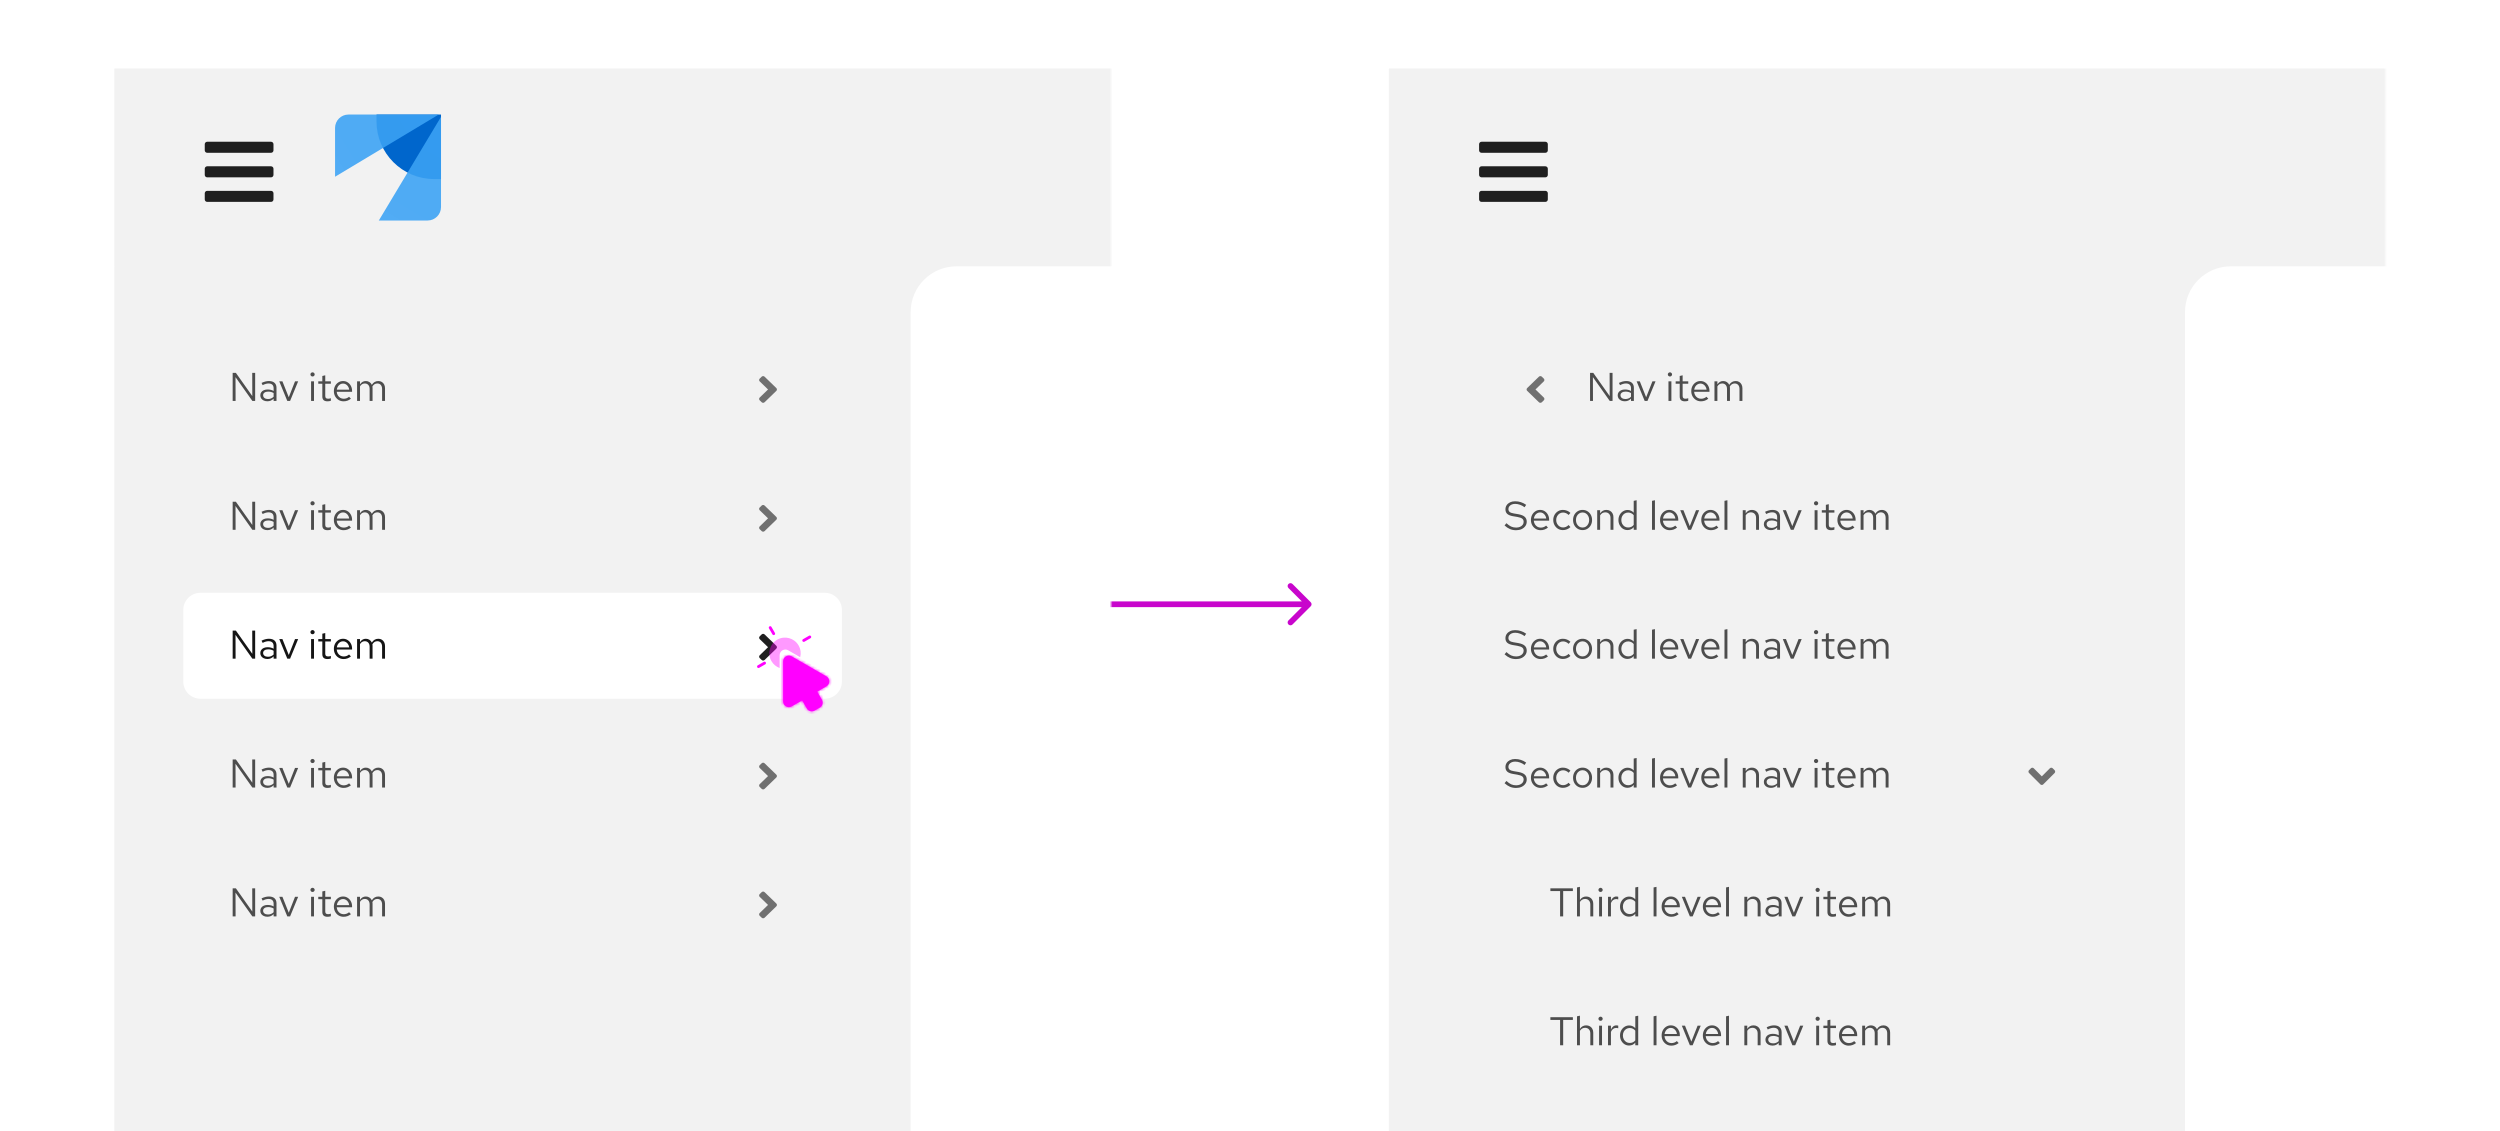 <svg width="873" height="395" viewBox="0 0 873 395" fill="none" xmlns="http://www.w3.org/2000/svg">
<rect x="0" y="0" width="873" height="395" fill="#333333" stroke="none"/>
<g clip-path="url(#clip0_1649_90845)">
<rect width="873" height="395" fill="white"/>
<path d="M457.707 210.293C458.098 210.683 458.098 211.317 457.707 211.707L451.343 218.071C450.953 218.462 450.319 218.462 449.929 218.071C449.538 217.681 449.538 217.047 449.929 216.657L455.586 211L449.929 205.343C449.538 204.953 449.538 204.319 449.929 203.929C450.319 203.538 450.953 203.538 451.343 203.929L457.707 210.293ZM361 211V210L457 210V211V212L361 212V211Z" fill="#C806CC"/>
<mask id="mask0_1649_90845" style="mask-type:alpha" maskUnits="userSpaceOnUse" x="481" y="21" width="352" height="395">
<rect x="481" y="21" width="352" height="395" fill="#D9D9D9"/>
</mask>
<g mask="url(#mask0_1649_90845)">
<rect width="1120" height="958" transform="translate(485 24)" fill="#F2F2F2"/>
<rect width="1120" height="69" transform="translate(485 24)" fill="#F2F2F2"/>
<path d="M539.643 66.643C540.116 66.643 540.5 67.027 540.5 67.5V69.643C540.5 70.116 540.116 70.5 539.643 70.5H517.357C516.884 70.5 516.5 70.116 516.5 69.643V67.5C516.5 67.027 516.884 66.643 517.357 66.643H539.643ZM539.643 58.071C540.116 58.071 540.5 58.455 540.5 58.929V61.071C540.5 61.545 540.116 61.929 539.643 61.929H517.357C516.884 61.929 516.5 61.545 516.5 61.071V58.929C516.5 58.455 516.884 58.071 517.357 58.071H539.643ZM539.643 49.5C540.116 49.5 540.5 49.884 540.5 50.357V52.5C540.5 52.973 540.116 53.357 539.643 53.357H517.357C516.884 53.357 516.5 52.973 516.5 52.5V50.357C516.5 49.884 516.884 49.5 517.357 49.5H539.643Z" fill="#1F1F1F"/>
<rect width="254" height="768" transform="translate(485 93)" fill="#F2F2F2"/>
<path d="M537.388 131.538C537.671 131.264 538.128 131.265 538.408 131.538L539.088 132.198C539.371 132.472 539.371 132.915 539.088 133.186L536.19 136L539.092 138.811C539.374 139.085 539.374 139.528 539.092 139.799L538.411 140.461C538.128 140.735 537.67 140.735 537.391 140.461L533.298 136.496C533.012 136.221 533.012 135.778 533.295 135.504L537.388 131.538Z" fill="#707070"/>
<path d="M555.246 140V130.2H556.366L562.106 138.32L562.078 130.2H563.1V140H562.12L556.24 131.698L556.268 140H555.246ZM567.377 140.126C566.892 140.126 566.462 140.037 566.089 139.86C565.716 139.683 565.422 139.44 565.207 139.132C565.002 138.815 564.899 138.451 564.899 138.04C564.899 137.629 565.006 137.275 565.221 136.976C565.436 136.668 565.734 136.43 566.117 136.262C566.5 136.094 566.948 136.01 567.461 136.01C567.853 136.01 568.222 136.052 568.567 136.136C568.922 136.22 569.248 136.355 569.547 136.542V135.604C569.547 135.044 569.398 134.624 569.099 134.344C568.8 134.055 568.362 133.91 567.783 133.91C567.466 133.91 567.139 133.957 566.803 134.05C566.476 134.143 566.112 134.293 565.711 134.498L565.333 133.714C566.248 133.275 567.106 133.056 567.909 133.056C568.758 133.056 569.412 133.266 569.869 133.686C570.326 134.097 570.555 134.689 570.555 135.464V140H569.547V139.202C569.248 139.51 568.917 139.743 568.553 139.902C568.189 140.051 567.797 140.126 567.377 140.126ZM565.879 138.012C565.879 138.413 566.033 138.735 566.341 138.978C566.658 139.221 567.074 139.342 567.587 139.342C567.97 139.342 568.32 139.277 568.637 139.146C568.964 139.015 569.267 138.819 569.547 138.558V137.242C569.258 137.074 568.959 136.953 568.651 136.878C568.343 136.794 567.998 136.752 567.615 136.752C567.092 136.752 566.672 136.869 566.355 137.102C566.038 137.326 565.879 137.629 565.879 138.012ZM574.319 140L571.519 133.168H572.625L574.837 138.726L577.021 133.168H578.113L575.299 140H574.319ZM582.626 140V133.168H583.648V140H582.626ZM583.144 131.474C582.939 131.474 582.761 131.404 582.612 131.264C582.472 131.115 582.402 130.942 582.402 130.746C582.402 130.55 582.472 130.382 582.612 130.242C582.761 130.093 582.939 130.018 583.144 130.018C583.349 130.018 583.522 130.093 583.662 130.242C583.811 130.382 583.886 130.55 583.886 130.746C583.886 130.942 583.811 131.115 583.662 131.264C583.522 131.404 583.349 131.474 583.144 131.474ZM588.347 140.14C587.759 140.14 587.311 140 587.003 139.72C586.705 139.431 586.555 139.015 586.555 138.474V134.008H585.141V133.168H586.555V131.292L587.577 131.054V133.168H589.537V134.008H587.577V138.208C587.577 138.572 587.652 138.833 587.801 138.992C587.96 139.151 588.217 139.23 588.571 139.23C588.749 139.23 588.907 139.216 589.047 139.188C589.187 139.16 589.351 139.113 589.537 139.048V139.958C589.351 140.023 589.155 140.07 588.949 140.098C588.744 140.126 588.543 140.14 588.347 140.14ZM593.978 140.14C593.343 140.14 592.769 139.986 592.256 139.678C591.742 139.361 591.336 138.936 591.038 138.404C590.739 137.863 590.59 137.256 590.59 136.584C590.59 135.912 590.73 135.31 591.01 134.778C591.299 134.246 591.686 133.826 592.172 133.518C592.657 133.21 593.198 133.056 593.796 133.056C594.402 133.056 594.939 133.21 595.406 133.518C595.882 133.817 596.255 134.227 596.526 134.75C596.806 135.263 596.946 135.847 596.946 136.5V136.808H591.584C591.621 137.275 591.747 137.695 591.962 138.068C592.186 138.432 592.475 138.721 592.83 138.936C593.194 139.141 593.59 139.244 594.02 139.244C594.374 139.244 594.715 139.183 595.042 139.062C595.378 138.931 595.662 138.759 595.896 138.544L596.54 139.23C596.148 139.538 595.742 139.767 595.322 139.916C594.902 140.065 594.454 140.14 593.978 140.14ZM591.612 136.08H595.938C595.891 135.669 595.765 135.305 595.56 134.988C595.364 134.661 595.112 134.405 594.804 134.218C594.505 134.031 594.169 133.938 593.796 133.938C593.422 133.938 593.082 134.031 592.774 134.218C592.466 134.395 592.209 134.647 592.004 134.974C591.808 135.291 591.677 135.66 591.612 136.08ZM598.691 140V133.168H599.713V134.232C599.974 133.84 600.273 133.546 600.609 133.35C600.945 133.154 601.323 133.056 601.743 133.056C602.228 133.056 602.653 133.177 603.017 133.42C603.381 133.653 603.656 133.975 603.843 134.386C604.113 133.947 604.435 133.616 604.809 133.392C605.191 133.168 605.63 133.056 606.125 133.056C606.582 133.056 606.983 133.163 607.329 133.378C607.683 133.593 607.959 133.891 608.155 134.274C608.351 134.647 608.449 135.086 608.449 135.59V140H607.427V135.842C607.427 135.245 607.277 134.773 606.979 134.428C606.68 134.083 606.269 133.91 605.747 133.91C605.392 133.91 605.07 133.999 604.781 134.176C604.501 134.353 604.253 134.624 604.039 134.988C604.057 135.081 604.071 135.179 604.081 135.282C604.09 135.385 604.095 135.487 604.095 135.59V140H603.073V135.842C603.073 135.245 602.919 134.773 602.611 134.428C602.312 134.083 601.901 133.91 601.379 133.91C600.679 133.91 600.123 134.246 599.713 134.918V140H598.691Z" fill="#4D4D4D"/>
<path d="M529.41 185.154C528.645 185.154 527.935 185.019 527.282 184.748C526.629 184.468 525.999 184.048 525.392 183.488L526.05 182.704C526.638 183.255 527.189 183.647 527.702 183.88C528.225 184.113 528.803 184.23 529.438 184.23C529.942 184.23 530.39 184.146 530.782 183.978C531.183 183.801 531.496 183.563 531.72 183.264C531.944 182.965 532.056 182.625 532.056 182.242C532.056 181.747 531.893 181.374 531.566 181.122C531.239 180.861 530.675 180.66 529.872 180.52L528.29 180.254C527.394 180.095 526.736 179.825 526.316 179.442C525.905 179.05 525.7 178.527 525.7 177.874C525.7 177.323 525.84 176.838 526.12 176.418C526.409 175.989 526.806 175.653 527.31 175.41C527.814 175.167 528.397 175.046 529.06 175.046C529.788 175.046 530.465 175.149 531.09 175.354C531.715 175.55 532.331 175.863 532.938 176.292L532.378 177.132C531.874 176.749 531.342 176.46 530.782 176.264C530.222 176.059 529.653 175.956 529.074 175.956C528.617 175.956 528.211 176.035 527.856 176.194C527.511 176.353 527.235 176.567 527.03 176.838C526.834 177.109 526.736 177.417 526.736 177.762C526.736 178.191 526.881 178.527 527.17 178.77C527.459 179.013 527.931 179.185 528.584 179.288L530.152 179.554C531.197 179.741 531.953 180.044 532.42 180.464C532.896 180.875 533.134 181.449 533.134 182.186C533.134 182.755 532.971 183.264 532.644 183.712C532.327 184.16 531.888 184.515 531.328 184.776C530.768 185.028 530.129 185.154 529.41 185.154ZM537.989 185.14C537.355 185.14 536.781 184.986 536.267 184.678C535.754 184.361 535.348 183.936 535.049 183.404C534.751 182.863 534.601 182.256 534.601 181.584C534.601 180.912 534.741 180.31 535.021 179.778C535.311 179.246 535.698 178.826 536.183 178.518C536.669 178.21 537.21 178.056 537.807 178.056C538.414 178.056 538.951 178.21 539.417 178.518C539.893 178.817 540.267 179.227 540.537 179.75C540.817 180.263 540.957 180.847 540.957 181.5V181.808H535.595C535.633 182.275 535.759 182.695 535.973 183.068C536.197 183.432 536.487 183.721 536.841 183.936C537.205 184.141 537.602 184.244 538.031 184.244C538.386 184.244 538.727 184.183 539.053 184.062C539.389 183.931 539.674 183.759 539.907 183.544L540.551 184.23C540.159 184.538 539.753 184.767 539.333 184.916C538.913 185.065 538.465 185.14 537.989 185.14ZM535.623 181.08H539.949C539.903 180.669 539.777 180.305 539.571 179.988C539.375 179.661 539.123 179.405 538.815 179.218C538.517 179.031 538.181 178.938 537.807 178.938C537.434 178.938 537.093 179.031 536.785 179.218C536.477 179.395 536.221 179.647 536.015 179.974C535.819 180.291 535.689 180.66 535.623 181.08ZM545.768 185.112C545.134 185.112 544.56 184.958 544.046 184.65C543.542 184.333 543.141 183.908 542.842 183.376C542.544 182.835 542.394 182.237 542.394 181.584C542.394 180.921 542.544 180.324 542.842 179.792C543.141 179.26 543.542 178.84 544.046 178.532C544.56 178.215 545.134 178.056 545.768 178.056C546.272 178.056 546.753 178.149 547.21 178.336C547.668 178.523 548.064 178.784 548.4 179.12L547.742 179.834C547.5 179.563 547.206 179.353 546.86 179.204C546.515 179.055 546.165 178.98 545.81 178.98C545.362 178.98 544.956 179.097 544.592 179.33C544.238 179.563 543.953 179.876 543.738 180.268C543.524 180.66 543.416 181.099 543.416 181.584C543.416 182.069 543.524 182.508 543.738 182.9C543.953 183.292 544.238 183.605 544.592 183.838C544.956 184.071 545.362 184.188 545.81 184.188C546.165 184.188 546.515 184.113 546.86 183.964C547.206 183.805 547.5 183.595 547.742 183.334L548.4 184.048C548.064 184.384 547.668 184.645 547.21 184.832C546.753 185.019 546.272 185.112 545.768 185.112ZM552.644 185.112C552.01 185.112 551.44 184.958 550.936 184.65C550.432 184.342 550.036 183.922 549.746 183.39C549.457 182.858 549.312 182.256 549.312 181.584C549.312 180.912 549.457 180.31 549.746 179.778C550.036 179.246 550.432 178.826 550.936 178.518C551.44 178.21 552.01 178.056 552.644 178.056C553.27 178.056 553.83 178.21 554.324 178.518C554.828 178.826 555.225 179.246 555.514 179.778C555.804 180.31 555.948 180.912 555.948 181.584C555.948 182.256 555.804 182.858 555.514 183.39C555.225 183.922 554.828 184.342 554.324 184.65C553.83 184.958 553.27 185.112 552.644 185.112ZM552.63 184.216C553.078 184.216 553.475 184.104 553.82 183.88C554.166 183.647 554.436 183.329 554.632 182.928C554.838 182.527 554.94 182.079 554.94 181.584C554.94 181.08 554.838 180.632 554.632 180.24C554.436 179.839 554.166 179.526 553.82 179.302C553.475 179.069 553.078 178.952 552.63 178.952C552.182 178.952 551.786 179.069 551.44 179.302C551.095 179.526 550.82 179.839 550.614 180.24C550.418 180.632 550.32 181.08 550.32 181.584C550.32 182.079 550.418 182.527 550.614 182.928C550.82 183.329 551.095 183.647 551.44 183.88C551.786 184.104 552.182 184.216 552.63 184.216ZM557.741 185V178.168H558.763V179.274C559.025 178.863 559.337 178.56 559.701 178.364C560.065 178.159 560.476 178.056 560.933 178.056C561.428 178.056 561.857 178.163 562.221 178.378C562.595 178.583 562.884 178.877 563.089 179.26C563.304 179.633 563.411 180.072 563.411 180.576V185H562.389V180.87C562.389 180.263 562.221 179.787 561.885 179.442C561.559 179.087 561.115 178.91 560.555 178.91C560.182 178.91 559.841 178.999 559.533 179.176C559.225 179.353 558.969 179.615 558.763 179.96V185H557.741ZM568.308 185.098C567.72 185.098 567.188 184.944 566.712 184.636C566.236 184.319 565.858 183.899 565.578 183.376C565.298 182.844 565.158 182.251 565.158 181.598C565.158 180.935 565.298 180.343 565.578 179.82C565.867 179.288 566.255 178.868 566.74 178.56C567.225 178.243 567.767 178.084 568.364 178.084C568.784 178.084 569.176 178.168 569.54 178.336C569.904 178.495 570.221 178.728 570.492 179.036V174.892L571.514 174.682V185H570.492V184.09C570.231 184.417 569.913 184.669 569.54 184.846C569.167 185.014 568.756 185.098 568.308 185.098ZM568.56 184.202C568.961 184.202 569.33 184.123 569.666 183.964C570.002 183.805 570.277 183.581 570.492 183.292V179.904C570.268 179.615 569.983 179.391 569.638 179.232C569.302 179.064 568.943 178.98 568.56 178.98C568.103 178.98 567.692 179.092 567.328 179.316C566.973 179.54 566.689 179.848 566.474 180.24C566.269 180.632 566.166 181.08 566.166 181.584C566.166 182.079 566.269 182.527 566.474 182.928C566.689 183.32 566.973 183.633 567.328 183.866C567.692 184.09 568.103 184.202 568.56 184.202ZM576.882 185V174.892L577.904 174.682V185H576.882ZM583.079 185.14C582.445 185.14 581.871 184.986 581.357 184.678C580.844 184.361 580.438 183.936 580.139 183.404C579.841 182.863 579.691 182.256 579.691 181.584C579.691 180.912 579.831 180.31 580.111 179.778C580.401 179.246 580.788 178.826 581.273 178.518C581.759 178.21 582.3 178.056 582.897 178.056C583.504 178.056 584.041 178.21 584.507 178.518C584.983 178.817 585.357 179.227 585.627 179.75C585.907 180.263 586.047 180.847 586.047 181.5V181.808H580.685C580.723 182.275 580.849 182.695 581.063 183.068C581.287 183.432 581.577 183.721 581.931 183.936C582.295 184.141 582.692 184.244 583.121 184.244C583.476 184.244 583.817 184.183 584.143 184.062C584.479 183.931 584.764 183.759 584.997 183.544L585.641 184.23C585.249 184.538 584.843 184.767 584.423 184.916C584.003 185.065 583.555 185.14 583.079 185.14ZM580.713 181.08H585.039C584.993 180.669 584.867 180.305 584.661 179.988C584.465 179.661 584.213 179.405 583.905 179.218C583.607 179.031 583.271 178.938 582.897 178.938C582.524 178.938 582.183 179.031 581.875 179.218C581.567 179.395 581.311 179.647 581.105 179.974C580.909 180.291 580.779 180.66 580.713 181.08ZM589.547 185L586.747 178.168H587.853L590.065 183.726L592.249 178.168H593.341L590.527 185H589.547ZM597.476 185.14C596.841 185.14 596.267 184.986 595.754 184.678C595.24 184.361 594.834 183.936 594.536 183.404C594.237 182.863 594.088 182.256 594.088 181.584C594.088 180.912 594.228 180.31 594.508 179.778C594.797 179.246 595.184 178.826 595.67 178.518C596.155 178.21 596.696 178.056 597.294 178.056C597.9 178.056 598.437 178.21 598.904 178.518C599.38 178.817 599.753 179.227 600.024 179.75C600.304 180.263 600.444 180.847 600.444 181.5V181.808H595.082C595.119 182.275 595.245 182.695 595.46 183.068C595.684 183.432 595.973 183.721 596.328 183.936C596.692 184.141 597.088 184.244 597.518 184.244C597.872 184.244 598.213 184.183 598.54 184.062C598.876 183.931 599.16 183.759 599.394 183.544L600.038 184.23C599.646 184.538 599.24 184.767 598.82 184.916C598.4 185.065 597.952 185.14 597.476 185.14ZM595.11 181.08H599.436C599.389 180.669 599.263 180.305 599.058 179.988C598.862 179.661 598.61 179.405 598.302 179.218C598.003 179.031 597.667 178.938 597.294 178.938C596.92 178.938 596.58 179.031 596.272 179.218C595.964 179.395 595.707 179.647 595.502 179.974C595.306 180.291 595.175 180.66 595.11 181.08ZM602.189 185V174.892L603.211 174.682V185H602.189ZM608.573 185V178.168H609.595V179.274C609.857 178.863 610.169 178.56 610.533 178.364C610.897 178.159 611.308 178.056 611.765 178.056C612.26 178.056 612.689 178.163 613.053 178.378C613.427 178.583 613.716 178.877 613.921 179.26C614.136 179.633 614.243 180.072 614.243 180.576V185H613.221V180.87C613.221 180.263 613.053 179.787 612.717 179.442C612.391 179.087 611.947 178.91 611.387 178.91C611.014 178.91 610.673 178.999 610.365 179.176C610.057 179.353 609.801 179.615 609.595 179.96V185H608.573ZM618.412 185.126C617.927 185.126 617.497 185.037 617.124 184.86C616.751 184.683 616.457 184.44 616.242 184.132C616.037 183.815 615.934 183.451 615.934 183.04C615.934 182.629 616.041 182.275 616.256 181.976C616.471 181.668 616.769 181.43 617.152 181.262C617.535 181.094 617.983 181.01 618.496 181.01C618.888 181.01 619.257 181.052 619.602 181.136C619.957 181.22 620.283 181.355 620.582 181.542V180.604C620.582 180.044 620.433 179.624 620.134 179.344C619.835 179.055 619.397 178.91 618.818 178.91C618.501 178.91 618.174 178.957 617.838 179.05C617.511 179.143 617.147 179.293 616.746 179.498L616.368 178.714C617.283 178.275 618.141 178.056 618.944 178.056C619.793 178.056 620.447 178.266 620.904 178.686C621.361 179.097 621.59 179.689 621.59 180.464V185H620.582V184.202C620.283 184.51 619.952 184.743 619.588 184.902C619.224 185.051 618.832 185.126 618.412 185.126ZM616.914 183.012C616.914 183.413 617.068 183.735 617.376 183.978C617.693 184.221 618.109 184.342 618.622 184.342C619.005 184.342 619.355 184.277 619.672 184.146C619.999 184.015 620.302 183.819 620.582 183.558V182.242C620.293 182.074 619.994 181.953 619.686 181.878C619.378 181.794 619.033 181.752 618.65 181.752C618.127 181.752 617.707 181.869 617.39 182.102C617.073 182.326 616.914 182.629 616.914 183.012ZM625.354 185L622.554 178.168H623.66L625.872 183.726L628.056 178.168H629.148L626.334 185H625.354ZM633.661 185V178.168H634.683V185H633.661ZM634.179 176.474C633.974 176.474 633.796 176.404 633.647 176.264C633.507 176.115 633.437 175.942 633.437 175.746C633.437 175.55 633.507 175.382 633.647 175.242C633.796 175.093 633.974 175.018 634.179 175.018C634.384 175.018 634.557 175.093 634.697 175.242C634.846 175.382 634.921 175.55 634.921 175.746C634.921 175.942 634.846 176.115 634.697 176.264C634.557 176.404 634.384 176.474 634.179 176.474ZM639.383 185.14C638.795 185.14 638.347 185 638.039 184.72C637.74 184.431 637.591 184.015 637.591 183.474V179.008H636.177V178.168H637.591V176.292L638.613 176.054V178.168H640.573V179.008H638.613V183.208C638.613 183.572 638.687 183.833 638.837 183.992C638.995 184.151 639.252 184.23 639.607 184.23C639.784 184.23 639.943 184.216 640.083 184.188C640.223 184.16 640.386 184.113 640.573 184.048V184.958C640.386 185.023 640.19 185.07 639.985 185.098C639.779 185.126 639.579 185.14 639.383 185.14ZM645.013 185.14C644.378 185.14 643.804 184.986 643.291 184.678C642.777 184.361 642.371 183.936 642.073 183.404C641.774 182.863 641.625 182.256 641.625 181.584C641.625 180.912 641.765 180.31 642.045 179.778C642.334 179.246 642.721 178.826 643.207 178.518C643.692 178.21 644.233 178.056 644.831 178.056C645.437 178.056 645.974 178.21 646.441 178.518C646.917 178.817 647.29 179.227 647.561 179.75C647.841 180.263 647.981 180.847 647.981 181.5V181.808H642.619C642.656 182.275 642.782 182.695 642.997 183.068C643.221 183.432 643.51 183.721 643.865 183.936C644.229 184.141 644.625 184.244 645.055 184.244C645.409 184.244 645.75 184.183 646.077 184.062C646.413 183.931 646.697 183.759 646.931 183.544L647.575 184.23C647.183 184.538 646.777 184.767 646.357 184.916C645.937 185.065 645.489 185.14 645.013 185.14ZM642.647 181.08H646.973C646.926 180.669 646.8 180.305 646.595 179.988C646.399 179.661 646.147 179.405 645.839 179.218C645.54 179.031 645.204 178.938 644.831 178.938C644.457 178.938 644.117 179.031 643.809 179.218C643.501 179.395 643.244 179.647 643.039 179.974C642.843 180.291 642.712 180.66 642.647 181.08ZM649.726 185V178.168H650.748V179.232C651.009 178.84 651.308 178.546 651.644 178.35C651.98 178.154 652.358 178.056 652.778 178.056C653.263 178.056 653.688 178.177 654.052 178.42C654.416 178.653 654.691 178.975 654.878 179.386C655.148 178.947 655.47 178.616 655.844 178.392C656.226 178.168 656.665 178.056 657.16 178.056C657.617 178.056 658.018 178.163 658.364 178.378C658.718 178.593 658.994 178.891 659.19 179.274C659.386 179.647 659.484 180.086 659.484 180.59V185H658.462V180.842C658.462 180.245 658.312 179.773 658.014 179.428C657.715 179.083 657.304 178.91 656.782 178.91C656.427 178.91 656.105 178.999 655.816 179.176C655.536 179.353 655.288 179.624 655.074 179.988C655.092 180.081 655.106 180.179 655.116 180.282C655.125 180.385 655.13 180.487 655.13 180.59V185H654.108V180.842C654.108 180.245 653.954 179.773 653.646 179.428C653.347 179.083 652.936 178.91 652.414 178.91C651.714 178.91 651.158 179.246 650.748 179.918V185H649.726Z" fill="#4D4D4D"/>
<path d="M529.41 230.154C528.645 230.154 527.935 230.019 527.282 229.748C526.629 229.468 525.999 229.048 525.392 228.488L526.05 227.704C526.638 228.255 527.189 228.647 527.702 228.88C528.225 229.113 528.803 229.23 529.438 229.23C529.942 229.23 530.39 229.146 530.782 228.978C531.183 228.801 531.496 228.563 531.72 228.264C531.944 227.965 532.056 227.625 532.056 227.242C532.056 226.747 531.893 226.374 531.566 226.122C531.239 225.861 530.675 225.66 529.872 225.52L528.29 225.254C527.394 225.095 526.736 224.825 526.316 224.442C525.905 224.05 525.7 223.527 525.7 222.874C525.7 222.323 525.84 221.838 526.12 221.418C526.409 220.989 526.806 220.653 527.31 220.41C527.814 220.167 528.397 220.046 529.06 220.046C529.788 220.046 530.465 220.149 531.09 220.354C531.715 220.55 532.331 220.863 532.938 221.292L532.378 222.132C531.874 221.749 531.342 221.46 530.782 221.264C530.222 221.059 529.653 220.956 529.074 220.956C528.617 220.956 528.211 221.035 527.856 221.194C527.511 221.353 527.235 221.567 527.03 221.838C526.834 222.109 526.736 222.417 526.736 222.762C526.736 223.191 526.881 223.527 527.17 223.77C527.459 224.013 527.931 224.185 528.584 224.288L530.152 224.554C531.197 224.741 531.953 225.044 532.42 225.464C532.896 225.875 533.134 226.449 533.134 227.186C533.134 227.755 532.971 228.264 532.644 228.712C532.327 229.16 531.888 229.515 531.328 229.776C530.768 230.028 530.129 230.154 529.41 230.154ZM537.989 230.14C537.355 230.14 536.781 229.986 536.267 229.678C535.754 229.361 535.348 228.936 535.049 228.404C534.751 227.863 534.601 227.256 534.601 226.584C534.601 225.912 534.741 225.31 535.021 224.778C535.311 224.246 535.698 223.826 536.183 223.518C536.669 223.21 537.21 223.056 537.807 223.056C538.414 223.056 538.951 223.21 539.417 223.518C539.893 223.817 540.267 224.227 540.537 224.75C540.817 225.263 540.957 225.847 540.957 226.5V226.808H535.595C535.633 227.275 535.759 227.695 535.973 228.068C536.197 228.432 536.487 228.721 536.841 228.936C537.205 229.141 537.602 229.244 538.031 229.244C538.386 229.244 538.727 229.183 539.053 229.062C539.389 228.931 539.674 228.759 539.907 228.544L540.551 229.23C540.159 229.538 539.753 229.767 539.333 229.916C538.913 230.065 538.465 230.14 537.989 230.14ZM535.623 226.08H539.949C539.903 225.669 539.777 225.305 539.571 224.988C539.375 224.661 539.123 224.405 538.815 224.218C538.517 224.031 538.181 223.938 537.807 223.938C537.434 223.938 537.093 224.031 536.785 224.218C536.477 224.395 536.221 224.647 536.015 224.974C535.819 225.291 535.689 225.66 535.623 226.08ZM545.768 230.112C545.134 230.112 544.56 229.958 544.046 229.65C543.542 229.333 543.141 228.908 542.842 228.376C542.544 227.835 542.394 227.237 542.394 226.584C542.394 225.921 542.544 225.324 542.842 224.792C543.141 224.26 543.542 223.84 544.046 223.532C544.56 223.215 545.134 223.056 545.768 223.056C546.272 223.056 546.753 223.149 547.21 223.336C547.668 223.523 548.064 223.784 548.4 224.12L547.742 224.834C547.5 224.563 547.206 224.353 546.86 224.204C546.515 224.055 546.165 223.98 545.81 223.98C545.362 223.98 544.956 224.097 544.592 224.33C544.238 224.563 543.953 224.876 543.738 225.268C543.524 225.66 543.416 226.099 543.416 226.584C543.416 227.069 543.524 227.508 543.738 227.9C543.953 228.292 544.238 228.605 544.592 228.838C544.956 229.071 545.362 229.188 545.81 229.188C546.165 229.188 546.515 229.113 546.86 228.964C547.206 228.805 547.5 228.595 547.742 228.334L548.4 229.048C548.064 229.384 547.668 229.645 547.21 229.832C546.753 230.019 546.272 230.112 545.768 230.112ZM552.644 230.112C552.01 230.112 551.44 229.958 550.936 229.65C550.432 229.342 550.036 228.922 549.746 228.39C549.457 227.858 549.312 227.256 549.312 226.584C549.312 225.912 549.457 225.31 549.746 224.778C550.036 224.246 550.432 223.826 550.936 223.518C551.44 223.21 552.01 223.056 552.644 223.056C553.27 223.056 553.83 223.21 554.324 223.518C554.828 223.826 555.225 224.246 555.514 224.778C555.804 225.31 555.948 225.912 555.948 226.584C555.948 227.256 555.804 227.858 555.514 228.39C555.225 228.922 554.828 229.342 554.324 229.65C553.83 229.958 553.27 230.112 552.644 230.112ZM552.63 229.216C553.078 229.216 553.475 229.104 553.82 228.88C554.166 228.647 554.436 228.329 554.632 227.928C554.838 227.527 554.94 227.079 554.94 226.584C554.94 226.08 554.838 225.632 554.632 225.24C554.436 224.839 554.166 224.526 553.82 224.302C553.475 224.069 553.078 223.952 552.63 223.952C552.182 223.952 551.786 224.069 551.44 224.302C551.095 224.526 550.82 224.839 550.614 225.24C550.418 225.632 550.32 226.08 550.32 226.584C550.32 227.079 550.418 227.527 550.614 227.928C550.82 228.329 551.095 228.647 551.44 228.88C551.786 229.104 552.182 229.216 552.63 229.216ZM557.741 230V223.168H558.763V224.274C559.025 223.863 559.337 223.56 559.701 223.364C560.065 223.159 560.476 223.056 560.933 223.056C561.428 223.056 561.857 223.163 562.221 223.378C562.595 223.583 562.884 223.877 563.089 224.26C563.304 224.633 563.411 225.072 563.411 225.576V230H562.389V225.87C562.389 225.263 562.221 224.787 561.885 224.442C561.559 224.087 561.115 223.91 560.555 223.91C560.182 223.91 559.841 223.999 559.533 224.176C559.225 224.353 558.969 224.615 558.763 224.96V230H557.741ZM568.308 230.098C567.72 230.098 567.188 229.944 566.712 229.636C566.236 229.319 565.858 228.899 565.578 228.376C565.298 227.844 565.158 227.251 565.158 226.598C565.158 225.935 565.298 225.343 565.578 224.82C565.867 224.288 566.255 223.868 566.74 223.56C567.225 223.243 567.767 223.084 568.364 223.084C568.784 223.084 569.176 223.168 569.54 223.336C569.904 223.495 570.221 223.728 570.492 224.036V219.892L571.514 219.682V230H570.492V229.09C570.231 229.417 569.913 229.669 569.54 229.846C569.167 230.014 568.756 230.098 568.308 230.098ZM568.56 229.202C568.961 229.202 569.33 229.123 569.666 228.964C570.002 228.805 570.277 228.581 570.492 228.292V224.904C570.268 224.615 569.983 224.391 569.638 224.232C569.302 224.064 568.943 223.98 568.56 223.98C568.103 223.98 567.692 224.092 567.328 224.316C566.973 224.54 566.689 224.848 566.474 225.24C566.269 225.632 566.166 226.08 566.166 226.584C566.166 227.079 566.269 227.527 566.474 227.928C566.689 228.32 566.973 228.633 567.328 228.866C567.692 229.09 568.103 229.202 568.56 229.202ZM576.882 230V219.892L577.904 219.682V230H576.882ZM583.079 230.14C582.445 230.14 581.871 229.986 581.357 229.678C580.844 229.361 580.438 228.936 580.139 228.404C579.841 227.863 579.691 227.256 579.691 226.584C579.691 225.912 579.831 225.31 580.111 224.778C580.401 224.246 580.788 223.826 581.273 223.518C581.759 223.21 582.3 223.056 582.897 223.056C583.504 223.056 584.041 223.21 584.507 223.518C584.983 223.817 585.357 224.227 585.627 224.75C585.907 225.263 586.047 225.847 586.047 226.5V226.808H580.685C580.723 227.275 580.849 227.695 581.063 228.068C581.287 228.432 581.577 228.721 581.931 228.936C582.295 229.141 582.692 229.244 583.121 229.244C583.476 229.244 583.817 229.183 584.143 229.062C584.479 228.931 584.764 228.759 584.997 228.544L585.641 229.23C585.249 229.538 584.843 229.767 584.423 229.916C584.003 230.065 583.555 230.14 583.079 230.14ZM580.713 226.08H585.039C584.993 225.669 584.867 225.305 584.661 224.988C584.465 224.661 584.213 224.405 583.905 224.218C583.607 224.031 583.271 223.938 582.897 223.938C582.524 223.938 582.183 224.031 581.875 224.218C581.567 224.395 581.311 224.647 581.105 224.974C580.909 225.291 580.779 225.66 580.713 226.08ZM589.547 230L586.747 223.168H587.853L590.065 228.726L592.249 223.168H593.341L590.527 230H589.547ZM597.476 230.14C596.841 230.14 596.267 229.986 595.754 229.678C595.24 229.361 594.834 228.936 594.536 228.404C594.237 227.863 594.088 227.256 594.088 226.584C594.088 225.912 594.228 225.31 594.508 224.778C594.797 224.246 595.184 223.826 595.67 223.518C596.155 223.21 596.696 223.056 597.294 223.056C597.9 223.056 598.437 223.21 598.904 223.518C599.38 223.817 599.753 224.227 600.024 224.75C600.304 225.263 600.444 225.847 600.444 226.5V226.808H595.082C595.119 227.275 595.245 227.695 595.46 228.068C595.684 228.432 595.973 228.721 596.328 228.936C596.692 229.141 597.088 229.244 597.518 229.244C597.872 229.244 598.213 229.183 598.54 229.062C598.876 228.931 599.16 228.759 599.394 228.544L600.038 229.23C599.646 229.538 599.24 229.767 598.82 229.916C598.4 230.065 597.952 230.14 597.476 230.14ZM595.11 226.08H599.436C599.389 225.669 599.263 225.305 599.058 224.988C598.862 224.661 598.61 224.405 598.302 224.218C598.003 224.031 597.667 223.938 597.294 223.938C596.92 223.938 596.58 224.031 596.272 224.218C595.964 224.395 595.707 224.647 595.502 224.974C595.306 225.291 595.175 225.66 595.11 226.08ZM602.189 230V219.892L603.211 219.682V230H602.189ZM608.573 230V223.168H609.595V224.274C609.857 223.863 610.169 223.56 610.533 223.364C610.897 223.159 611.308 223.056 611.765 223.056C612.26 223.056 612.689 223.163 613.053 223.378C613.427 223.583 613.716 223.877 613.921 224.26C614.136 224.633 614.243 225.072 614.243 225.576V230H613.221V225.87C613.221 225.263 613.053 224.787 612.717 224.442C612.391 224.087 611.947 223.91 611.387 223.91C611.014 223.91 610.673 223.999 610.365 224.176C610.057 224.353 609.801 224.615 609.595 224.96V230H608.573ZM618.412 230.126C617.927 230.126 617.497 230.037 617.124 229.86C616.751 229.683 616.457 229.44 616.242 229.132C616.037 228.815 615.934 228.451 615.934 228.04C615.934 227.629 616.041 227.275 616.256 226.976C616.471 226.668 616.769 226.43 617.152 226.262C617.535 226.094 617.983 226.01 618.496 226.01C618.888 226.01 619.257 226.052 619.602 226.136C619.957 226.22 620.283 226.355 620.582 226.542V225.604C620.582 225.044 620.433 224.624 620.134 224.344C619.835 224.055 619.397 223.91 618.818 223.91C618.501 223.91 618.174 223.957 617.838 224.05C617.511 224.143 617.147 224.293 616.746 224.498L616.368 223.714C617.283 223.275 618.141 223.056 618.944 223.056C619.793 223.056 620.447 223.266 620.904 223.686C621.361 224.097 621.59 224.689 621.59 225.464V230H620.582V229.202C620.283 229.51 619.952 229.743 619.588 229.902C619.224 230.051 618.832 230.126 618.412 230.126ZM616.914 228.012C616.914 228.413 617.068 228.735 617.376 228.978C617.693 229.221 618.109 229.342 618.622 229.342C619.005 229.342 619.355 229.277 619.672 229.146C619.999 229.015 620.302 228.819 620.582 228.558V227.242C620.293 227.074 619.994 226.953 619.686 226.878C619.378 226.794 619.033 226.752 618.65 226.752C618.127 226.752 617.707 226.869 617.39 227.102C617.073 227.326 616.914 227.629 616.914 228.012ZM625.354 230L622.554 223.168H623.66L625.872 228.726L628.056 223.168H629.148L626.334 230H625.354ZM633.661 230V223.168H634.683V230H633.661ZM634.179 221.474C633.974 221.474 633.796 221.404 633.647 221.264C633.507 221.115 633.437 220.942 633.437 220.746C633.437 220.55 633.507 220.382 633.647 220.242C633.796 220.093 633.974 220.018 634.179 220.018C634.384 220.018 634.557 220.093 634.697 220.242C634.846 220.382 634.921 220.55 634.921 220.746C634.921 220.942 634.846 221.115 634.697 221.264C634.557 221.404 634.384 221.474 634.179 221.474ZM639.383 230.14C638.795 230.14 638.347 230 638.039 229.72C637.74 229.431 637.591 229.015 637.591 228.474V224.008H636.177V223.168H637.591V221.292L638.613 221.054V223.168H640.573V224.008H638.613V228.208C638.613 228.572 638.687 228.833 638.837 228.992C638.995 229.151 639.252 229.23 639.607 229.23C639.784 229.23 639.943 229.216 640.083 229.188C640.223 229.16 640.386 229.113 640.573 229.048V229.958C640.386 230.023 640.19 230.07 639.985 230.098C639.779 230.126 639.579 230.14 639.383 230.14ZM645.013 230.14C644.378 230.14 643.804 229.986 643.291 229.678C642.777 229.361 642.371 228.936 642.073 228.404C641.774 227.863 641.625 227.256 641.625 226.584C641.625 225.912 641.765 225.31 642.045 224.778C642.334 224.246 642.721 223.826 643.207 223.518C643.692 223.21 644.233 223.056 644.831 223.056C645.437 223.056 645.974 223.21 646.441 223.518C646.917 223.817 647.29 224.227 647.561 224.75C647.841 225.263 647.981 225.847 647.981 226.5V226.808H642.619C642.656 227.275 642.782 227.695 642.997 228.068C643.221 228.432 643.51 228.721 643.865 228.936C644.229 229.141 644.625 229.244 645.055 229.244C645.409 229.244 645.75 229.183 646.077 229.062C646.413 228.931 646.697 228.759 646.931 228.544L647.575 229.23C647.183 229.538 646.777 229.767 646.357 229.916C645.937 230.065 645.489 230.14 645.013 230.14ZM642.647 226.08H646.973C646.926 225.669 646.8 225.305 646.595 224.988C646.399 224.661 646.147 224.405 645.839 224.218C645.54 224.031 645.204 223.938 644.831 223.938C644.457 223.938 644.117 224.031 643.809 224.218C643.501 224.395 643.244 224.647 643.039 224.974C642.843 225.291 642.712 225.66 642.647 226.08ZM649.726 230V223.168H650.748V224.232C651.009 223.84 651.308 223.546 651.644 223.35C651.98 223.154 652.358 223.056 652.778 223.056C653.263 223.056 653.688 223.177 654.052 223.42C654.416 223.653 654.691 223.975 654.878 224.386C655.148 223.947 655.47 223.616 655.844 223.392C656.226 223.168 656.665 223.056 657.16 223.056C657.617 223.056 658.018 223.163 658.364 223.378C658.718 223.593 658.994 223.891 659.19 224.274C659.386 224.647 659.484 225.086 659.484 225.59V230H658.462V225.842C658.462 225.245 658.312 224.773 658.014 224.428C657.715 224.083 657.304 223.91 656.782 223.91C656.427 223.91 656.105 223.999 655.816 224.176C655.536 224.353 655.288 224.624 655.074 224.988C655.092 225.081 655.106 225.179 655.116 225.282C655.125 225.385 655.13 225.487 655.13 225.59V230H654.108V225.842C654.108 225.245 653.954 224.773 653.646 224.428C653.347 224.083 652.936 223.91 652.414 223.91C651.714 223.91 651.158 224.246 650.748 224.918V230H649.726Z" fill="#4D4D4D"/>
<path d="M529.41 275.154C528.645 275.154 527.935 275.019 527.282 274.748C526.629 274.468 525.999 274.048 525.392 273.488L526.05 272.704C526.638 273.255 527.189 273.647 527.702 273.88C528.225 274.113 528.803 274.23 529.438 274.23C529.942 274.23 530.39 274.146 530.782 273.978C531.183 273.801 531.496 273.563 531.72 273.264C531.944 272.965 532.056 272.625 532.056 272.242C532.056 271.747 531.893 271.374 531.566 271.122C531.239 270.861 530.675 270.66 529.872 270.52L528.29 270.254C527.394 270.095 526.736 269.825 526.316 269.442C525.905 269.05 525.7 268.527 525.7 267.874C525.7 267.323 525.84 266.838 526.12 266.418C526.409 265.989 526.806 265.653 527.31 265.41C527.814 265.167 528.397 265.046 529.06 265.046C529.788 265.046 530.465 265.149 531.09 265.354C531.715 265.55 532.331 265.863 532.938 266.292L532.378 267.132C531.874 266.749 531.342 266.46 530.782 266.264C530.222 266.059 529.653 265.956 529.074 265.956C528.617 265.956 528.211 266.035 527.856 266.194C527.511 266.353 527.235 266.567 527.03 266.838C526.834 267.109 526.736 267.417 526.736 267.762C526.736 268.191 526.881 268.527 527.17 268.77C527.459 269.013 527.931 269.185 528.584 269.288L530.152 269.554C531.197 269.741 531.953 270.044 532.42 270.464C532.896 270.875 533.134 271.449 533.134 272.186C533.134 272.755 532.971 273.264 532.644 273.712C532.327 274.16 531.888 274.515 531.328 274.776C530.768 275.028 530.129 275.154 529.41 275.154ZM537.989 275.14C537.355 275.14 536.781 274.986 536.267 274.678C535.754 274.361 535.348 273.936 535.049 273.404C534.751 272.863 534.601 272.256 534.601 271.584C534.601 270.912 534.741 270.31 535.021 269.778C535.311 269.246 535.698 268.826 536.183 268.518C536.669 268.21 537.21 268.056 537.807 268.056C538.414 268.056 538.951 268.21 539.417 268.518C539.893 268.817 540.267 269.227 540.537 269.75C540.817 270.263 540.957 270.847 540.957 271.5V271.808H535.595C535.633 272.275 535.759 272.695 535.973 273.068C536.197 273.432 536.487 273.721 536.841 273.936C537.205 274.141 537.602 274.244 538.031 274.244C538.386 274.244 538.727 274.183 539.053 274.062C539.389 273.931 539.674 273.759 539.907 273.544L540.551 274.23C540.159 274.538 539.753 274.767 539.333 274.916C538.913 275.065 538.465 275.14 537.989 275.14ZM535.623 271.08H539.949C539.903 270.669 539.777 270.305 539.571 269.988C539.375 269.661 539.123 269.405 538.815 269.218C538.517 269.031 538.181 268.938 537.807 268.938C537.434 268.938 537.093 269.031 536.785 269.218C536.477 269.395 536.221 269.647 536.015 269.974C535.819 270.291 535.689 270.66 535.623 271.08ZM545.768 275.112C545.134 275.112 544.56 274.958 544.046 274.65C543.542 274.333 543.141 273.908 542.842 273.376C542.544 272.835 542.394 272.237 542.394 271.584C542.394 270.921 542.544 270.324 542.842 269.792C543.141 269.26 543.542 268.84 544.046 268.532C544.56 268.215 545.134 268.056 545.768 268.056C546.272 268.056 546.753 268.149 547.21 268.336C547.668 268.523 548.064 268.784 548.4 269.12L547.742 269.834C547.5 269.563 547.206 269.353 546.86 269.204C546.515 269.055 546.165 268.98 545.81 268.98C545.362 268.98 544.956 269.097 544.592 269.33C544.238 269.563 543.953 269.876 543.738 270.268C543.524 270.66 543.416 271.099 543.416 271.584C543.416 272.069 543.524 272.508 543.738 272.9C543.953 273.292 544.238 273.605 544.592 273.838C544.956 274.071 545.362 274.188 545.81 274.188C546.165 274.188 546.515 274.113 546.86 273.964C547.206 273.805 547.5 273.595 547.742 273.334L548.4 274.048C548.064 274.384 547.668 274.645 547.21 274.832C546.753 275.019 546.272 275.112 545.768 275.112ZM552.644 275.112C552.01 275.112 551.44 274.958 550.936 274.65C550.432 274.342 550.036 273.922 549.746 273.39C549.457 272.858 549.312 272.256 549.312 271.584C549.312 270.912 549.457 270.31 549.746 269.778C550.036 269.246 550.432 268.826 550.936 268.518C551.44 268.21 552.01 268.056 552.644 268.056C553.27 268.056 553.83 268.21 554.324 268.518C554.828 268.826 555.225 269.246 555.514 269.778C555.804 270.31 555.948 270.912 555.948 271.584C555.948 272.256 555.804 272.858 555.514 273.39C555.225 273.922 554.828 274.342 554.324 274.65C553.83 274.958 553.27 275.112 552.644 275.112ZM552.63 274.216C553.078 274.216 553.475 274.104 553.82 273.88C554.166 273.647 554.436 273.329 554.632 272.928C554.838 272.527 554.94 272.079 554.94 271.584C554.94 271.08 554.838 270.632 554.632 270.24C554.436 269.839 554.166 269.526 553.82 269.302C553.475 269.069 553.078 268.952 552.63 268.952C552.182 268.952 551.786 269.069 551.44 269.302C551.095 269.526 550.82 269.839 550.614 270.24C550.418 270.632 550.32 271.08 550.32 271.584C550.32 272.079 550.418 272.527 550.614 272.928C550.82 273.329 551.095 273.647 551.44 273.88C551.786 274.104 552.182 274.216 552.63 274.216ZM557.741 275V268.168H558.763V269.274C559.025 268.863 559.337 268.56 559.701 268.364C560.065 268.159 560.476 268.056 560.933 268.056C561.428 268.056 561.857 268.163 562.221 268.378C562.595 268.583 562.884 268.877 563.089 269.26C563.304 269.633 563.411 270.072 563.411 270.576V275H562.389V270.87C562.389 270.263 562.221 269.787 561.885 269.442C561.559 269.087 561.115 268.91 560.555 268.91C560.182 268.91 559.841 268.999 559.533 269.176C559.225 269.353 558.969 269.615 558.763 269.96V275H557.741ZM568.308 275.098C567.72 275.098 567.188 274.944 566.712 274.636C566.236 274.319 565.858 273.899 565.578 273.376C565.298 272.844 565.158 272.251 565.158 271.598C565.158 270.935 565.298 270.343 565.578 269.82C565.867 269.288 566.255 268.868 566.74 268.56C567.225 268.243 567.767 268.084 568.364 268.084C568.784 268.084 569.176 268.168 569.54 268.336C569.904 268.495 570.221 268.728 570.492 269.036V264.892L571.514 264.682V275H570.492V274.09C570.231 274.417 569.913 274.669 569.54 274.846C569.167 275.014 568.756 275.098 568.308 275.098ZM568.56 274.202C568.961 274.202 569.33 274.123 569.666 273.964C570.002 273.805 570.277 273.581 570.492 273.292V269.904C570.268 269.615 569.983 269.391 569.638 269.232C569.302 269.064 568.943 268.98 568.56 268.98C568.103 268.98 567.692 269.092 567.328 269.316C566.973 269.54 566.689 269.848 566.474 270.24C566.269 270.632 566.166 271.08 566.166 271.584C566.166 272.079 566.269 272.527 566.474 272.928C566.689 273.32 566.973 273.633 567.328 273.866C567.692 274.09 568.103 274.202 568.56 274.202ZM576.882 275V264.892L577.904 264.682V275H576.882ZM583.079 275.14C582.445 275.14 581.871 274.986 581.357 274.678C580.844 274.361 580.438 273.936 580.139 273.404C579.841 272.863 579.691 272.256 579.691 271.584C579.691 270.912 579.831 270.31 580.111 269.778C580.401 269.246 580.788 268.826 581.273 268.518C581.759 268.21 582.3 268.056 582.897 268.056C583.504 268.056 584.041 268.21 584.507 268.518C584.983 268.817 585.357 269.227 585.627 269.75C585.907 270.263 586.047 270.847 586.047 271.5V271.808H580.685C580.723 272.275 580.849 272.695 581.063 273.068C581.287 273.432 581.577 273.721 581.931 273.936C582.295 274.141 582.692 274.244 583.121 274.244C583.476 274.244 583.817 274.183 584.143 274.062C584.479 273.931 584.764 273.759 584.997 273.544L585.641 274.23C585.249 274.538 584.843 274.767 584.423 274.916C584.003 275.065 583.555 275.14 583.079 275.14ZM580.713 271.08H585.039C584.993 270.669 584.867 270.305 584.661 269.988C584.465 269.661 584.213 269.405 583.905 269.218C583.607 269.031 583.271 268.938 582.897 268.938C582.524 268.938 582.183 269.031 581.875 269.218C581.567 269.395 581.311 269.647 581.105 269.974C580.909 270.291 580.779 270.66 580.713 271.08ZM589.547 275L586.747 268.168H587.853L590.065 273.726L592.249 268.168H593.341L590.527 275H589.547ZM597.476 275.14C596.841 275.14 596.267 274.986 595.754 274.678C595.24 274.361 594.834 273.936 594.536 273.404C594.237 272.863 594.088 272.256 594.088 271.584C594.088 270.912 594.228 270.31 594.508 269.778C594.797 269.246 595.184 268.826 595.67 268.518C596.155 268.21 596.696 268.056 597.294 268.056C597.9 268.056 598.437 268.21 598.904 268.518C599.38 268.817 599.753 269.227 600.024 269.75C600.304 270.263 600.444 270.847 600.444 271.5V271.808H595.082C595.119 272.275 595.245 272.695 595.46 273.068C595.684 273.432 595.973 273.721 596.328 273.936C596.692 274.141 597.088 274.244 597.518 274.244C597.872 274.244 598.213 274.183 598.54 274.062C598.876 273.931 599.16 273.759 599.394 273.544L600.038 274.23C599.646 274.538 599.24 274.767 598.82 274.916C598.4 275.065 597.952 275.14 597.476 275.14ZM595.11 271.08H599.436C599.389 270.669 599.263 270.305 599.058 269.988C598.862 269.661 598.61 269.405 598.302 269.218C598.003 269.031 597.667 268.938 597.294 268.938C596.92 268.938 596.58 269.031 596.272 269.218C595.964 269.395 595.707 269.647 595.502 269.974C595.306 270.291 595.175 270.66 595.11 271.08ZM602.189 275V264.892L603.211 264.682V275H602.189ZM608.573 275V268.168H609.595V269.274C609.857 268.863 610.169 268.56 610.533 268.364C610.897 268.159 611.308 268.056 611.765 268.056C612.26 268.056 612.689 268.163 613.053 268.378C613.427 268.583 613.716 268.877 613.921 269.26C614.136 269.633 614.243 270.072 614.243 270.576V275H613.221V270.87C613.221 270.263 613.053 269.787 612.717 269.442C612.391 269.087 611.947 268.91 611.387 268.91C611.014 268.91 610.673 268.999 610.365 269.176C610.057 269.353 609.801 269.615 609.595 269.96V275H608.573ZM618.412 275.126C617.927 275.126 617.497 275.037 617.124 274.86C616.751 274.683 616.457 274.44 616.242 274.132C616.037 273.815 615.934 273.451 615.934 273.04C615.934 272.629 616.041 272.275 616.256 271.976C616.471 271.668 616.769 271.43 617.152 271.262C617.535 271.094 617.983 271.01 618.496 271.01C618.888 271.01 619.257 271.052 619.602 271.136C619.957 271.22 620.283 271.355 620.582 271.542V270.604C620.582 270.044 620.433 269.624 620.134 269.344C619.835 269.055 619.397 268.91 618.818 268.91C618.501 268.91 618.174 268.957 617.838 269.05C617.511 269.143 617.147 269.293 616.746 269.498L616.368 268.714C617.283 268.275 618.141 268.056 618.944 268.056C619.793 268.056 620.447 268.266 620.904 268.686C621.361 269.097 621.59 269.689 621.59 270.464V275H620.582V274.202C620.283 274.51 619.952 274.743 619.588 274.902C619.224 275.051 618.832 275.126 618.412 275.126ZM616.914 273.012C616.914 273.413 617.068 273.735 617.376 273.978C617.693 274.221 618.109 274.342 618.622 274.342C619.005 274.342 619.355 274.277 619.672 274.146C619.999 274.015 620.302 273.819 620.582 273.558V272.242C620.293 272.074 619.994 271.953 619.686 271.878C619.378 271.794 619.033 271.752 618.65 271.752C618.127 271.752 617.707 271.869 617.39 272.102C617.073 272.326 616.914 272.629 616.914 273.012ZM625.354 275L622.554 268.168H623.66L625.872 273.726L628.056 268.168H629.148L626.334 275H625.354ZM633.661 275V268.168H634.683V275H633.661ZM634.179 266.474C633.974 266.474 633.796 266.404 633.647 266.264C633.507 266.115 633.437 265.942 633.437 265.746C633.437 265.55 633.507 265.382 633.647 265.242C633.796 265.093 633.974 265.018 634.179 265.018C634.384 265.018 634.557 265.093 634.697 265.242C634.846 265.382 634.921 265.55 634.921 265.746C634.921 265.942 634.846 266.115 634.697 266.264C634.557 266.404 634.384 266.474 634.179 266.474ZM639.383 275.14C638.795 275.14 638.347 275 638.039 274.72C637.74 274.431 637.591 274.015 637.591 273.474V269.008H636.177V268.168H637.591V266.292L638.613 266.054V268.168H640.573V269.008H638.613V273.208C638.613 273.572 638.687 273.833 638.837 273.992C638.995 274.151 639.252 274.23 639.607 274.23C639.784 274.23 639.943 274.216 640.083 274.188C640.223 274.16 640.386 274.113 640.573 274.048V274.958C640.386 275.023 640.19 275.07 639.985 275.098C639.779 275.126 639.579 275.14 639.383 275.14ZM645.013 275.14C644.378 275.14 643.804 274.986 643.291 274.678C642.777 274.361 642.371 273.936 642.073 273.404C641.774 272.863 641.625 272.256 641.625 271.584C641.625 270.912 641.765 270.31 642.045 269.778C642.334 269.246 642.721 268.826 643.207 268.518C643.692 268.21 644.233 268.056 644.831 268.056C645.437 268.056 645.974 268.21 646.441 268.518C646.917 268.817 647.29 269.227 647.561 269.75C647.841 270.263 647.981 270.847 647.981 271.5V271.808H642.619C642.656 272.275 642.782 272.695 642.997 273.068C643.221 273.432 643.51 273.721 643.865 273.936C644.229 274.141 644.625 274.244 645.055 274.244C645.409 274.244 645.75 274.183 646.077 274.062C646.413 273.931 646.697 273.759 646.931 273.544L647.575 274.23C647.183 274.538 646.777 274.767 646.357 274.916C645.937 275.065 645.489 275.14 645.013 275.14ZM642.647 271.08H646.973C646.926 270.669 646.8 270.305 646.595 269.988C646.399 269.661 646.147 269.405 645.839 269.218C645.54 269.031 645.204 268.938 644.831 268.938C644.457 268.938 644.117 269.031 643.809 269.218C643.501 269.395 643.244 269.647 643.039 269.974C642.843 270.291 642.712 270.66 642.647 271.08ZM649.726 275V268.168H650.748V269.232C651.009 268.84 651.308 268.546 651.644 268.35C651.98 268.154 652.358 268.056 652.778 268.056C653.263 268.056 653.688 268.177 654.052 268.42C654.416 268.653 654.691 268.975 654.878 269.386C655.148 268.947 655.47 268.616 655.844 268.392C656.226 268.168 656.665 268.056 657.16 268.056C657.617 268.056 658.018 268.163 658.364 268.378C658.718 268.593 658.994 268.891 659.19 269.274C659.386 269.647 659.484 270.086 659.484 270.59V275H658.462V270.842C658.462 270.245 658.312 269.773 658.014 269.428C657.715 269.083 657.304 268.91 656.782 268.91C656.427 268.91 656.105 268.999 655.816 269.176C655.536 269.353 655.288 269.624 655.074 269.988C655.092 270.081 655.106 270.179 655.116 270.282C655.125 270.385 655.13 270.487 655.13 270.59V275H654.108V270.842C654.108 270.245 653.954 269.773 653.646 269.428C653.347 269.083 652.936 268.91 652.414 268.91C651.714 268.91 651.158 269.246 650.748 269.918V275H649.726Z" fill="#4D4D4D"/>
<path d="M715.813 268.289C716.087 268.015 716.531 268.015 716.802 268.289L717.461 268.948C717.735 269.223 717.735 269.666 717.461 269.938L713.494 273.905C713.225 274.18 712.781 274.179 712.507 273.905L708.539 269.938C708.265 269.663 708.265 269.22 708.539 268.948L709.199 268.289C709.473 268.015 709.917 268.015 710.188 268.289L713 271.102L715.813 268.289Z" fill="#707070"/>
<path d="M544.78 320V311.152H541.392V310.2H549.246V311.152H545.858V320H544.78ZM550.691 320V309.892L551.713 309.682V314.274C551.974 313.863 552.287 313.56 552.651 313.364C553.015 313.159 553.425 313.056 553.883 313.056C554.377 313.056 554.807 313.163 555.171 313.378C555.544 313.583 555.833 313.877 556.039 314.26C556.253 314.633 556.361 315.072 556.361 315.576V320H555.339V315.87C555.339 315.263 555.171 314.787 554.835 314.442C554.508 314.087 554.065 313.91 553.505 313.91C553.131 313.91 552.791 313.999 552.483 314.176C552.175 314.353 551.918 314.615 551.713 314.96V320H550.691ZM558.401 320V313.168H559.423V320H558.401ZM558.919 311.474C558.714 311.474 558.537 311.404 558.387 311.264C558.247 311.115 558.177 310.942 558.177 310.746C558.177 310.55 558.247 310.382 558.387 310.242C558.537 310.093 558.714 310.018 558.919 310.018C559.125 310.018 559.297 310.093 559.437 310.242C559.587 310.382 559.661 310.55 559.661 310.746C559.661 310.942 559.587 311.115 559.437 311.264C559.297 311.404 559.125 311.474 558.919 311.474ZM561.519 320V313.168H562.541V314.568C562.718 314.092 562.97 313.723 563.297 313.462C563.633 313.191 564.015 313.056 564.445 313.056C564.566 313.056 564.678 313.065 564.781 313.084C564.883 313.093 564.986 313.117 565.089 313.154V314.078C564.977 314.041 564.855 314.013 564.725 313.994C564.603 313.966 564.487 313.952 564.375 313.952C563.955 313.952 563.586 314.073 563.269 314.316C562.961 314.559 562.718 314.899 562.541 315.338V320H561.519ZM568.859 320.098C568.271 320.098 567.739 319.944 567.263 319.636C566.787 319.319 566.409 318.899 566.129 318.376C565.849 317.844 565.709 317.251 565.709 316.598C565.709 315.935 565.849 315.343 566.129 314.82C566.418 314.288 566.805 313.868 567.291 313.56C567.776 313.243 568.317 313.084 568.915 313.084C569.335 313.084 569.727 313.168 570.091 313.336C570.455 313.495 570.772 313.728 571.043 314.036V309.892L572.065 309.682V320H571.043V319.09C570.781 319.417 570.464 319.669 570.091 319.846C569.717 320.014 569.307 320.098 568.859 320.098ZM569.111 319.202C569.512 319.202 569.881 319.123 570.217 318.964C570.553 318.805 570.828 318.581 571.043 318.292V314.904C570.819 314.615 570.534 314.391 570.189 314.232C569.853 314.064 569.493 313.98 569.111 313.98C568.653 313.98 568.243 314.092 567.879 314.316C567.524 314.54 567.239 314.848 567.025 315.24C566.819 315.632 566.717 316.08 566.717 316.584C566.717 317.079 566.819 317.527 567.025 317.928C567.239 318.32 567.524 318.633 567.879 318.866C568.243 319.09 568.653 319.202 569.111 319.202ZM577.433 320V309.892L578.455 309.682V320H577.433ZM583.63 320.14C582.995 320.14 582.421 319.986 581.908 319.678C581.395 319.361 580.989 318.936 580.69 318.404C580.391 317.863 580.242 317.256 580.242 316.584C580.242 315.912 580.382 315.31 580.662 314.778C580.951 314.246 581.339 313.826 581.824 313.518C582.309 313.21 582.851 313.056 583.448 313.056C584.055 313.056 584.591 313.21 585.058 313.518C585.534 313.817 585.907 314.227 586.178 314.75C586.458 315.263 586.598 315.847 586.598 316.5V316.808H581.236C581.273 317.275 581.399 317.695 581.614 318.068C581.838 318.432 582.127 318.721 582.482 318.936C582.846 319.141 583.243 319.244 583.672 319.244C584.027 319.244 584.367 319.183 584.694 319.062C585.03 318.931 585.315 318.759 585.548 318.544L586.192 319.23C585.8 319.538 585.394 319.767 584.974 319.916C584.554 320.065 584.106 320.14 583.63 320.14ZM581.264 316.08H585.59C585.543 315.669 585.417 315.305 585.212 314.988C585.016 314.661 584.764 314.405 584.456 314.218C584.157 314.031 583.821 313.938 583.448 313.938C583.075 313.938 582.734 314.031 582.426 314.218C582.118 314.395 581.861 314.647 581.656 314.974C581.46 315.291 581.329 315.66 581.264 316.08ZM590.098 320L587.298 313.168H588.404L590.616 318.726L592.8 313.168H593.892L591.078 320H590.098ZM598.026 320.14C597.392 320.14 596.818 319.986 596.304 319.678C595.791 319.361 595.385 318.936 595.086 318.404C594.788 317.863 594.638 317.256 594.638 316.584C594.638 315.912 594.778 315.31 595.058 314.778C595.348 314.246 595.735 313.826 596.22 313.518C596.706 313.21 597.247 313.056 597.844 313.056C598.451 313.056 598.988 313.21 599.454 313.518C599.93 313.817 600.304 314.227 600.574 314.75C600.854 315.263 600.994 315.847 600.994 316.5V316.808H595.632C595.67 317.275 595.796 317.695 596.01 318.068C596.234 318.432 596.524 318.721 596.878 318.936C597.242 319.141 597.639 319.244 598.068 319.244C598.423 319.244 598.764 319.183 599.09 319.062C599.426 318.931 599.711 318.759 599.944 318.544L600.588 319.23C600.196 319.538 599.79 319.767 599.37 319.916C598.95 320.065 598.502 320.14 598.026 320.14ZM595.66 316.08H599.986C599.94 315.669 599.814 315.305 599.608 314.988C599.412 314.661 599.16 314.405 598.852 314.218C598.554 314.031 598.218 313.938 597.844 313.938C597.471 313.938 597.13 314.031 596.822 314.218C596.514 314.395 596.258 314.647 596.052 314.974C595.856 315.291 595.726 315.66 595.66 316.08ZM602.739 320V309.892L603.761 309.682V320H602.739ZM609.124 320V313.168H610.146V314.274C610.408 313.863 610.72 313.56 611.084 313.364C611.448 313.159 611.859 313.056 612.316 313.056C612.811 313.056 613.24 313.163 613.604 313.378C613.978 313.583 614.267 313.877 614.472 314.26C614.687 314.633 614.794 315.072 614.794 315.576V320H613.772V315.87C613.772 315.263 613.604 314.787 613.268 314.442C612.942 314.087 612.498 313.91 611.938 313.91C611.565 313.91 611.224 313.999 610.916 314.176C610.608 314.353 610.352 314.615 610.146 314.96V320H609.124ZM618.963 320.126C618.477 320.126 618.048 320.037 617.675 319.86C617.301 319.683 617.007 319.44 616.793 319.132C616.587 318.815 616.485 318.451 616.485 318.04C616.485 317.629 616.592 317.275 616.807 316.976C617.021 316.668 617.32 316.43 617.703 316.262C618.085 316.094 618.533 316.01 619.047 316.01C619.439 316.01 619.807 316.052 620.153 316.136C620.507 316.22 620.834 316.355 621.133 316.542V315.604C621.133 315.044 620.983 314.624 620.685 314.344C620.386 314.055 619.947 313.91 619.369 313.91C619.051 313.91 618.725 313.957 618.389 314.05C618.062 314.143 617.698 314.293 617.297 314.498L616.919 313.714C617.833 313.275 618.692 313.056 619.495 313.056C620.344 313.056 620.997 313.266 621.455 313.686C621.912 314.097 622.141 314.689 622.141 315.464V320H621.133V319.202C620.834 319.51 620.503 319.743 620.139 319.902C619.775 320.051 619.383 320.126 618.963 320.126ZM617.465 318.012C617.465 318.413 617.619 318.735 617.927 318.978C618.244 319.221 618.659 319.342 619.173 319.342C619.555 319.342 619.905 319.277 620.223 319.146C620.549 319.015 620.853 318.819 621.133 318.558V317.242C620.843 317.074 620.545 316.953 620.237 316.878C619.929 316.794 619.583 316.752 619.201 316.752C618.678 316.752 618.258 316.869 617.941 317.102C617.623 317.326 617.465 317.629 617.465 318.012ZM625.905 320L623.105 313.168H624.211L626.423 318.726L628.607 313.168H629.699L626.885 320H625.905ZM634.212 320V313.168H635.234V320H634.212ZM634.73 311.474C634.524 311.474 634.347 311.404 634.198 311.264C634.058 311.115 633.988 310.942 633.988 310.746C633.988 310.55 634.058 310.382 634.198 310.242C634.347 310.093 634.524 310.018 634.73 310.018C634.935 310.018 635.108 310.093 635.248 310.242C635.397 310.382 635.472 310.55 635.472 310.746C635.472 310.942 635.397 311.115 635.248 311.264C635.108 311.404 634.935 311.474 634.73 311.474ZM639.933 320.14C639.345 320.14 638.897 320 638.589 319.72C638.291 319.431 638.141 319.015 638.141 318.474V314.008H636.727V313.168H638.141V311.292L639.163 311.054V313.168H641.123V314.008H639.163V318.208C639.163 318.572 639.238 318.833 639.387 318.992C639.546 319.151 639.803 319.23 640.157 319.23C640.335 319.23 640.493 319.216 640.633 319.188C640.773 319.16 640.937 319.113 641.123 319.048V319.958C640.937 320.023 640.741 320.07 640.535 320.098C640.33 320.126 640.129 320.14 639.933 320.14ZM645.564 320.14C644.929 320.14 644.355 319.986 643.842 319.678C643.328 319.361 642.922 318.936 642.624 318.404C642.325 317.863 642.176 317.256 642.176 316.584C642.176 315.912 642.316 315.31 642.596 314.778C642.885 314.246 643.272 313.826 643.758 313.518C644.243 313.21 644.784 313.056 645.382 313.056C645.988 313.056 646.525 313.21 646.992 313.518C647.468 313.817 647.841 314.227 648.112 314.75C648.392 315.263 648.532 315.847 648.532 316.5V316.808H643.17C643.207 317.275 643.333 317.695 643.548 318.068C643.772 318.432 644.061 318.721 644.416 318.936C644.78 319.141 645.176 319.244 645.606 319.244C645.96 319.244 646.301 319.183 646.628 319.062C646.964 318.931 647.248 318.759 647.482 318.544L648.126 319.23C647.734 319.538 647.328 319.767 646.908 319.916C646.488 320.065 646.04 320.14 645.564 320.14ZM643.198 316.08H647.524C647.477 315.669 647.351 315.305 647.146 314.988C646.95 314.661 646.698 314.405 646.39 314.218C646.091 314.031 645.755 313.938 645.382 313.938C645.008 313.938 644.668 314.031 644.36 314.218C644.052 314.395 643.795 314.647 643.59 314.974C643.394 315.291 643.263 315.66 643.198 316.08ZM650.277 320V313.168H651.299V314.232C651.56 313.84 651.859 313.546 652.195 313.35C652.531 313.154 652.909 313.056 653.329 313.056C653.814 313.056 654.239 313.177 654.603 313.42C654.967 313.653 655.242 313.975 655.429 314.386C655.699 313.947 656.021 313.616 656.395 313.392C656.777 313.168 657.216 313.056 657.711 313.056C658.168 313.056 658.569 313.163 658.915 313.378C659.269 313.593 659.545 313.891 659.741 314.274C659.937 314.647 660.035 315.086 660.035 315.59V320H659.013V315.842C659.013 315.245 658.863 314.773 658.565 314.428C658.266 314.083 657.855 313.91 657.333 313.91C656.978 313.91 656.656 313.999 656.367 314.176C656.087 314.353 655.839 314.624 655.625 314.988C655.643 315.081 655.657 315.179 655.667 315.282C655.676 315.385 655.681 315.487 655.681 315.59V320H654.659V315.842C654.659 315.245 654.505 314.773 654.197 314.428C653.898 314.083 653.487 313.91 652.965 313.91C652.265 313.91 651.709 314.246 651.299 314.918V320H650.277Z" fill="#4D4D4D"/>
<path d="M544.78 365V356.152H541.392V355.2H549.246V356.152H545.858V365H544.78ZM550.691 365V354.892L551.713 354.682V359.274C551.974 358.863 552.287 358.56 552.651 358.364C553.015 358.159 553.425 358.056 553.883 358.056C554.377 358.056 554.807 358.163 555.171 358.378C555.544 358.583 555.833 358.877 556.039 359.26C556.253 359.633 556.361 360.072 556.361 360.576V365H555.339V360.87C555.339 360.263 555.171 359.787 554.835 359.442C554.508 359.087 554.065 358.91 553.505 358.91C553.131 358.91 552.791 358.999 552.483 359.176C552.175 359.353 551.918 359.615 551.713 359.96V365H550.691ZM558.401 365V358.168H559.423V365H558.401ZM558.919 356.474C558.714 356.474 558.537 356.404 558.387 356.264C558.247 356.115 558.177 355.942 558.177 355.746C558.177 355.55 558.247 355.382 558.387 355.242C558.537 355.093 558.714 355.018 558.919 355.018C559.125 355.018 559.297 355.093 559.437 355.242C559.587 355.382 559.661 355.55 559.661 355.746C559.661 355.942 559.587 356.115 559.437 356.264C559.297 356.404 559.125 356.474 558.919 356.474ZM561.519 365V358.168H562.541V359.568C562.718 359.092 562.97 358.723 563.297 358.462C563.633 358.191 564.015 358.056 564.445 358.056C564.566 358.056 564.678 358.065 564.781 358.084C564.883 358.093 564.986 358.117 565.089 358.154V359.078C564.977 359.041 564.855 359.013 564.725 358.994C564.603 358.966 564.487 358.952 564.375 358.952C563.955 358.952 563.586 359.073 563.269 359.316C562.961 359.559 562.718 359.899 562.541 360.338V365H561.519ZM568.859 365.098C568.271 365.098 567.739 364.944 567.263 364.636C566.787 364.319 566.409 363.899 566.129 363.376C565.849 362.844 565.709 362.251 565.709 361.598C565.709 360.935 565.849 360.343 566.129 359.82C566.418 359.288 566.805 358.868 567.291 358.56C567.776 358.243 568.317 358.084 568.915 358.084C569.335 358.084 569.727 358.168 570.091 358.336C570.455 358.495 570.772 358.728 571.043 359.036V354.892L572.065 354.682V365H571.043V364.09C570.781 364.417 570.464 364.669 570.091 364.846C569.717 365.014 569.307 365.098 568.859 365.098ZM569.111 364.202C569.512 364.202 569.881 364.123 570.217 363.964C570.553 363.805 570.828 363.581 571.043 363.292V359.904C570.819 359.615 570.534 359.391 570.189 359.232C569.853 359.064 569.493 358.98 569.111 358.98C568.653 358.98 568.243 359.092 567.879 359.316C567.524 359.54 567.239 359.848 567.025 360.24C566.819 360.632 566.717 361.08 566.717 361.584C566.717 362.079 566.819 362.527 567.025 362.928C567.239 363.32 567.524 363.633 567.879 363.866C568.243 364.09 568.653 364.202 569.111 364.202ZM577.433 365V354.892L578.455 354.682V365H577.433ZM583.63 365.14C582.995 365.14 582.421 364.986 581.908 364.678C581.395 364.361 580.989 363.936 580.69 363.404C580.391 362.863 580.242 362.256 580.242 361.584C580.242 360.912 580.382 360.31 580.662 359.778C580.951 359.246 581.339 358.826 581.824 358.518C582.309 358.21 582.851 358.056 583.448 358.056C584.055 358.056 584.591 358.21 585.058 358.518C585.534 358.817 585.907 359.227 586.178 359.75C586.458 360.263 586.598 360.847 586.598 361.5V361.808H581.236C581.273 362.275 581.399 362.695 581.614 363.068C581.838 363.432 582.127 363.721 582.482 363.936C582.846 364.141 583.243 364.244 583.672 364.244C584.027 364.244 584.367 364.183 584.694 364.062C585.03 363.931 585.315 363.759 585.548 363.544L586.192 364.23C585.8 364.538 585.394 364.767 584.974 364.916C584.554 365.065 584.106 365.14 583.63 365.14ZM581.264 361.08H585.59C585.543 360.669 585.417 360.305 585.212 359.988C585.016 359.661 584.764 359.405 584.456 359.218C584.157 359.031 583.821 358.938 583.448 358.938C583.075 358.938 582.734 359.031 582.426 359.218C582.118 359.395 581.861 359.647 581.656 359.974C581.46 360.291 581.329 360.66 581.264 361.08ZM590.098 365L587.298 358.168H588.404L590.616 363.726L592.8 358.168H593.892L591.078 365H590.098ZM598.026 365.14C597.392 365.14 596.818 364.986 596.304 364.678C595.791 364.361 595.385 363.936 595.086 363.404C594.788 362.863 594.638 362.256 594.638 361.584C594.638 360.912 594.778 360.31 595.058 359.778C595.348 359.246 595.735 358.826 596.22 358.518C596.706 358.21 597.247 358.056 597.844 358.056C598.451 358.056 598.988 358.21 599.454 358.518C599.93 358.817 600.304 359.227 600.574 359.75C600.854 360.263 600.994 360.847 600.994 361.5V361.808H595.632C595.67 362.275 595.796 362.695 596.01 363.068C596.234 363.432 596.524 363.721 596.878 363.936C597.242 364.141 597.639 364.244 598.068 364.244C598.423 364.244 598.764 364.183 599.09 364.062C599.426 363.931 599.711 363.759 599.944 363.544L600.588 364.23C600.196 364.538 599.79 364.767 599.37 364.916C598.95 365.065 598.502 365.14 598.026 365.14ZM595.66 361.08H599.986C599.94 360.669 599.814 360.305 599.608 359.988C599.412 359.661 599.16 359.405 598.852 359.218C598.554 359.031 598.218 358.938 597.844 358.938C597.471 358.938 597.13 359.031 596.822 359.218C596.514 359.395 596.258 359.647 596.052 359.974C595.856 360.291 595.726 360.66 595.66 361.08ZM602.739 365V354.892L603.761 354.682V365H602.739ZM609.124 365V358.168H610.146V359.274C610.408 358.863 610.72 358.56 611.084 358.364C611.448 358.159 611.859 358.056 612.316 358.056C612.811 358.056 613.24 358.163 613.604 358.378C613.978 358.583 614.267 358.877 614.472 359.26C614.687 359.633 614.794 360.072 614.794 360.576V365H613.772V360.87C613.772 360.263 613.604 359.787 613.268 359.442C612.942 359.087 612.498 358.91 611.938 358.91C611.565 358.91 611.224 358.999 610.916 359.176C610.608 359.353 610.352 359.615 610.146 359.96V365H609.124ZM618.963 365.126C618.477 365.126 618.048 365.037 617.675 364.86C617.301 364.683 617.007 364.44 616.793 364.132C616.587 363.815 616.485 363.451 616.485 363.04C616.485 362.629 616.592 362.275 616.807 361.976C617.021 361.668 617.32 361.43 617.703 361.262C618.085 361.094 618.533 361.01 619.047 361.01C619.439 361.01 619.807 361.052 620.153 361.136C620.507 361.22 620.834 361.355 621.133 361.542V360.604C621.133 360.044 620.983 359.624 620.685 359.344C620.386 359.055 619.947 358.91 619.369 358.91C619.051 358.91 618.725 358.957 618.389 359.05C618.062 359.143 617.698 359.293 617.297 359.498L616.919 358.714C617.833 358.275 618.692 358.056 619.495 358.056C620.344 358.056 620.997 358.266 621.455 358.686C621.912 359.097 622.141 359.689 622.141 360.464V365H621.133V364.202C620.834 364.51 620.503 364.743 620.139 364.902C619.775 365.051 619.383 365.126 618.963 365.126ZM617.465 363.012C617.465 363.413 617.619 363.735 617.927 363.978C618.244 364.221 618.659 364.342 619.173 364.342C619.555 364.342 619.905 364.277 620.223 364.146C620.549 364.015 620.853 363.819 621.133 363.558V362.242C620.843 362.074 620.545 361.953 620.237 361.878C619.929 361.794 619.583 361.752 619.201 361.752C618.678 361.752 618.258 361.869 617.941 362.102C617.623 362.326 617.465 362.629 617.465 363.012ZM625.905 365L623.105 358.168H624.211L626.423 363.726L628.607 358.168H629.699L626.885 365H625.905ZM634.212 365V358.168H635.234V365H634.212ZM634.73 356.474C634.524 356.474 634.347 356.404 634.198 356.264C634.058 356.115 633.988 355.942 633.988 355.746C633.988 355.55 634.058 355.382 634.198 355.242C634.347 355.093 634.524 355.018 634.73 355.018C634.935 355.018 635.108 355.093 635.248 355.242C635.397 355.382 635.472 355.55 635.472 355.746C635.472 355.942 635.397 356.115 635.248 356.264C635.108 356.404 634.935 356.474 634.73 356.474ZM639.933 365.14C639.345 365.14 638.897 365 638.589 364.72C638.291 364.431 638.141 364.015 638.141 363.474V359.008H636.727V358.168H638.141V356.292L639.163 356.054V358.168H641.123V359.008H639.163V363.208C639.163 363.572 639.238 363.833 639.387 363.992C639.546 364.151 639.803 364.23 640.157 364.23C640.335 364.23 640.493 364.216 640.633 364.188C640.773 364.16 640.937 364.113 641.123 364.048V364.958C640.937 365.023 640.741 365.07 640.535 365.098C640.33 365.126 640.129 365.14 639.933 365.14ZM645.564 365.14C644.929 365.14 644.355 364.986 643.842 364.678C643.328 364.361 642.922 363.936 642.624 363.404C642.325 362.863 642.176 362.256 642.176 361.584C642.176 360.912 642.316 360.31 642.596 359.778C642.885 359.246 643.272 358.826 643.758 358.518C644.243 358.21 644.784 358.056 645.382 358.056C645.988 358.056 646.525 358.21 646.992 358.518C647.468 358.817 647.841 359.227 648.112 359.75C648.392 360.263 648.532 360.847 648.532 361.5V361.808H643.17C643.207 362.275 643.333 362.695 643.548 363.068C643.772 363.432 644.061 363.721 644.416 363.936C644.78 364.141 645.176 364.244 645.606 364.244C645.96 364.244 646.301 364.183 646.628 364.062C646.964 363.931 647.248 363.759 647.482 363.544L648.126 364.23C647.734 364.538 647.328 364.767 646.908 364.916C646.488 365.065 646.04 365.14 645.564 365.14ZM643.198 361.08H647.524C647.477 360.669 647.351 360.305 647.146 359.988C646.95 359.661 646.698 359.405 646.39 359.218C646.091 359.031 645.755 358.938 645.382 358.938C645.008 358.938 644.668 359.031 644.36 359.218C644.052 359.395 643.795 359.647 643.59 359.974C643.394 360.291 643.263 360.66 643.198 361.08ZM650.277 365V358.168H651.299V359.232C651.56 358.84 651.859 358.546 652.195 358.35C652.531 358.154 652.909 358.056 653.329 358.056C653.814 358.056 654.239 358.177 654.603 358.42C654.967 358.653 655.242 358.975 655.429 359.386C655.699 358.947 656.021 358.616 656.395 358.392C656.777 358.168 657.216 358.056 657.711 358.056C658.168 358.056 658.569 358.163 658.915 358.378C659.269 358.593 659.545 358.891 659.741 359.274C659.937 359.647 660.035 360.086 660.035 360.59V365H659.013V360.842C659.013 360.245 658.863 359.773 658.565 359.428C658.266 359.083 657.855 358.91 657.333 358.91C656.978 358.91 656.656 358.999 656.367 359.176C656.087 359.353 655.839 359.624 655.625 359.988C655.643 360.081 655.657 360.179 655.667 360.282C655.676 360.385 655.681 360.487 655.681 360.59V365H654.659V360.842C654.659 360.245 654.505 359.773 654.197 359.428C653.898 359.083 653.487 358.91 652.965 358.91C652.265 358.91 651.709 359.246 651.299 359.918V365H650.277Z" fill="#4D4D4D"/>
<path d="M763 109C763 100.163 770.163 93 779 93H1565C1573.84 93 1581 100.163 1581 109V821C1581 829.837 1573.84 837 1565 837H779C770.163 837 763 829.837 763 821V109Z" fill="white"/>
</g>
<mask id="mask1_1649_90845" style="mask-type:alpha" maskUnits="userSpaceOnUse" x="36" y="21" width="352" height="395">
<rect x="36" y="21" width="352" height="395" fill="#D9D9D9"/>
</mask>
<g mask="url(#mask1_1649_90845)">
<rect width="1120" height="958" transform="translate(40 24)" fill="#F2F2F2"/>
<rect width="1120" height="69" transform="translate(40 24)" fill="#F2F2F2"/>
<path d="M94.643 66.643C95.116 66.643 95.5 67.027 95.5 67.5V69.643C95.5 70.116 95.116 70.5 94.643 70.5H72.357C71.884 70.5 71.5 70.116 71.5 69.643V67.5C71.5 67.027 71.884 66.643 72.357 66.643H94.643ZM94.643 58.071C95.116 58.071 95.5 58.455 95.5 58.929V61.071C95.5 61.545 95.116 61.929 94.643 61.929H72.357C71.884 61.929 71.5 61.545 71.5 61.071V58.929C71.5 58.455 71.884 58.071 72.357 58.071H94.643ZM94.643 49.5C95.116 49.5 95.5 49.884 95.5 50.357V52.5C95.5 52.973 95.116 53.357 94.643 53.357H72.357C71.884 53.357 71.5 52.973 71.5 52.5V50.357C71.5 49.884 71.884 49.5 72.357 49.5H94.643Z" fill="#1F1F1F"/>
<path fill-rule="evenodd" clip-rule="evenodd" d="M131.478 40H154V62.522H151.587C140.481 62.522 131.478 53.519 131.478 42.413V40Z" fill="#0066CC"/>
<path fill-rule="evenodd" clip-rule="evenodd" d="M154 40.804L132.283 77H149.317C151.903 77 154 74.903 154 72.317V40.804Z" fill="url(#paint0_linear_1649_90845)"/>
<path fill-rule="evenodd" clip-rule="evenodd" d="M153.196 40L117 61.717V44.683C117 42.097 119.097 40 121.683 40H153.196Z" fill="url(#paint1_linear_1649_90845)"/>
<rect width="254" height="768" transform="translate(40 93)" fill="#F2F2F2"/>
<path d="M81.246 140V130.2H82.366L88.106 138.32L88.078 130.2H89.1V140H88.12L82.24 131.698L82.268 140H81.246ZM93.377 140.126C92.892 140.126 92.462 140.037 92.089 139.86C91.716 139.683 91.422 139.44 91.207 139.132C91.002 138.815 90.899 138.451 90.899 138.04C90.899 137.629 91.006 137.275 91.221 136.976C91.436 136.668 91.734 136.43 92.117 136.262C92.5 136.094 92.948 136.01 93.461 136.01C93.853 136.01 94.222 136.052 94.567 136.136C94.922 136.22 95.248 136.355 95.547 136.542V135.604C95.547 135.044 95.398 134.624 95.099 134.344C94.8 134.055 94.362 133.91 93.783 133.91C93.466 133.91 93.139 133.957 92.803 134.05C92.476 134.143 92.112 134.293 91.711 134.498L91.333 133.714C92.248 133.275 93.106 133.056 93.909 133.056C94.758 133.056 95.412 133.266 95.869 133.686C96.326 134.097 96.555 134.689 96.555 135.464V140H95.547V139.202C95.248 139.51 94.917 139.743 94.553 139.902C94.189 140.051 93.797 140.126 93.377 140.126ZM91.879 138.012C91.879 138.413 92.033 138.735 92.341 138.978C92.658 139.221 93.074 139.342 93.587 139.342C93.97 139.342 94.32 139.277 94.637 139.146C94.964 139.015 95.267 138.819 95.547 138.558V137.242C95.258 137.074 94.959 136.953 94.651 136.878C94.343 136.794 93.998 136.752 93.615 136.752C93.092 136.752 92.672 136.869 92.355 137.102C92.038 137.326 91.879 137.629 91.879 138.012ZM100.319 140L97.519 133.168H98.625L100.837 138.726L103.021 133.168H104.113L101.299 140H100.319ZM108.626 140V133.168H109.648V140H108.626ZM109.144 131.474C108.939 131.474 108.761 131.404 108.612 131.264C108.472 131.115 108.402 130.942 108.402 130.746C108.402 130.55 108.472 130.382 108.612 130.242C108.761 130.093 108.939 130.018 109.144 130.018C109.349 130.018 109.522 130.093 109.662 130.242C109.811 130.382 109.886 130.55 109.886 130.746C109.886 130.942 109.811 131.115 109.662 131.264C109.522 131.404 109.349 131.474 109.144 131.474ZM114.347 140.14C113.759 140.14 113.311 140 113.003 139.72C112.705 139.431 112.555 139.015 112.555 138.474V134.008H111.141V133.168H112.555V131.292L113.577 131.054V133.168H115.537V134.008H113.577V138.208C113.577 138.572 113.652 138.833 113.801 138.992C113.96 139.151 114.217 139.23 114.571 139.23C114.749 139.23 114.907 139.216 115.047 139.188C115.187 139.16 115.351 139.113 115.537 139.048V139.958C115.351 140.023 115.155 140.07 114.949 140.098C114.744 140.126 114.543 140.14 114.347 140.14ZM119.978 140.14C119.343 140.14 118.769 139.986 118.256 139.678C117.742 139.361 117.336 138.936 117.038 138.404C116.739 137.863 116.59 137.256 116.59 136.584C116.59 135.912 116.73 135.31 117.01 134.778C117.299 134.246 117.686 133.826 118.172 133.518C118.657 133.21 119.198 133.056 119.796 133.056C120.402 133.056 120.939 133.21 121.406 133.518C121.882 133.817 122.255 134.227 122.526 134.75C122.806 135.263 122.946 135.847 122.946 136.5V136.808H117.584C117.621 137.275 117.747 137.695 117.962 138.068C118.186 138.432 118.475 138.721 118.83 138.936C119.194 139.141 119.59 139.244 120.02 139.244C120.374 139.244 120.715 139.183 121.042 139.062C121.378 138.931 121.662 138.759 121.896 138.544L122.54 139.23C122.148 139.538 121.742 139.767 121.322 139.916C120.902 140.065 120.454 140.14 119.978 140.14ZM117.612 136.08H121.938C121.891 135.669 121.765 135.305 121.56 134.988C121.364 134.661 121.112 134.405 120.804 134.218C120.505 134.031 120.169 133.938 119.796 133.938C119.422 133.938 119.082 134.031 118.774 134.218C118.466 134.395 118.209 134.647 118.004 134.974C117.808 135.291 117.677 135.66 117.612 136.08ZM124.691 140V133.168H125.713V134.232C125.974 133.84 126.273 133.546 126.609 133.35C126.945 133.154 127.323 133.056 127.743 133.056C128.228 133.056 128.653 133.177 129.017 133.42C129.381 133.653 129.656 133.975 129.843 134.386C130.113 133.947 130.435 133.616 130.809 133.392C131.191 133.168 131.63 133.056 132.125 133.056C132.582 133.056 132.983 133.163 133.329 133.378C133.683 133.593 133.959 133.891 134.155 134.274C134.351 134.647 134.449 135.086 134.449 135.59V140H133.427V135.842C133.427 135.245 133.277 134.773 132.979 134.428C132.68 134.083 132.269 133.91 131.747 133.91C131.392 133.91 131.07 133.999 130.781 134.176C130.501 134.353 130.253 134.624 130.039 134.988C130.057 135.081 130.071 135.179 130.081 135.282C130.09 135.385 130.095 135.487 130.095 135.59V140H129.073V135.842C129.073 135.245 128.919 134.773 128.611 134.428C128.312 134.083 127.901 133.91 127.379 133.91C126.679 133.91 126.123 134.246 125.713 134.918V140H124.691Z" fill="#4D4D4D"/>
<path d="M265.973 131.54C266.256 131.265 266.714 131.265 266.994 131.54L271.089 135.504C271.375 135.778 271.375 136.222 271.092 136.496L266.996 140.461C266.713 140.735 266.256 140.735 265.976 140.461L265.295 139.802C265.013 139.528 265.013 139.085 265.295 138.814L268.199 136.003L265.295 133.192C265.013 132.918 265.012 132.475 265.295 132.204L265.973 131.54Z" fill="#707070"/>
<path d="M81.246 185V175.2H82.366L88.106 183.32L88.078 175.2H89.1V185H88.12L82.24 176.698L82.268 185H81.246ZM93.377 185.126C92.892 185.126 92.462 185.037 92.089 184.86C91.716 184.683 91.422 184.44 91.207 184.132C91.002 183.815 90.899 183.451 90.899 183.04C90.899 182.629 91.006 182.275 91.221 181.976C91.436 181.668 91.734 181.43 92.117 181.262C92.5 181.094 92.948 181.01 93.461 181.01C93.853 181.01 94.222 181.052 94.567 181.136C94.922 181.22 95.248 181.355 95.547 181.542V180.604C95.547 180.044 95.398 179.624 95.099 179.344C94.8 179.055 94.362 178.91 93.783 178.91C93.466 178.91 93.139 178.957 92.803 179.05C92.476 179.143 92.112 179.293 91.711 179.498L91.333 178.714C92.248 178.275 93.106 178.056 93.909 178.056C94.758 178.056 95.412 178.266 95.869 178.686C96.326 179.097 96.555 179.689 96.555 180.464V185H95.547V184.202C95.248 184.51 94.917 184.743 94.553 184.902C94.189 185.051 93.797 185.126 93.377 185.126ZM91.879 183.012C91.879 183.413 92.033 183.735 92.341 183.978C92.658 184.221 93.074 184.342 93.587 184.342C93.97 184.342 94.32 184.277 94.637 184.146C94.964 184.015 95.267 183.819 95.547 183.558V182.242C95.258 182.074 94.959 181.953 94.651 181.878C94.343 181.794 93.998 181.752 93.615 181.752C93.092 181.752 92.672 181.869 92.355 182.102C92.038 182.326 91.879 182.629 91.879 183.012ZM100.319 185L97.519 178.168H98.625L100.837 183.726L103.021 178.168H104.113L101.299 185H100.319ZM108.626 185V178.168H109.648V185H108.626ZM109.144 176.474C108.939 176.474 108.761 176.404 108.612 176.264C108.472 176.115 108.402 175.942 108.402 175.746C108.402 175.55 108.472 175.382 108.612 175.242C108.761 175.093 108.939 175.018 109.144 175.018C109.349 175.018 109.522 175.093 109.662 175.242C109.811 175.382 109.886 175.55 109.886 175.746C109.886 175.942 109.811 176.115 109.662 176.264C109.522 176.404 109.349 176.474 109.144 176.474ZM114.347 185.14C113.759 185.14 113.311 185 113.003 184.72C112.705 184.431 112.555 184.015 112.555 183.474V179.008H111.141V178.168H112.555V176.292L113.577 176.054V178.168H115.537V179.008H113.577V183.208C113.577 183.572 113.652 183.833 113.801 183.992C113.96 184.151 114.217 184.23 114.571 184.23C114.749 184.23 114.907 184.216 115.047 184.188C115.187 184.16 115.351 184.113 115.537 184.048V184.958C115.351 185.023 115.155 185.07 114.949 185.098C114.744 185.126 114.543 185.14 114.347 185.14ZM119.978 185.14C119.343 185.14 118.769 184.986 118.256 184.678C117.742 184.361 117.336 183.936 117.038 183.404C116.739 182.863 116.59 182.256 116.59 181.584C116.59 180.912 116.73 180.31 117.01 179.778C117.299 179.246 117.686 178.826 118.172 178.518C118.657 178.21 119.198 178.056 119.796 178.056C120.402 178.056 120.939 178.21 121.406 178.518C121.882 178.817 122.255 179.227 122.526 179.75C122.806 180.263 122.946 180.847 122.946 181.5V181.808H117.584C117.621 182.275 117.747 182.695 117.962 183.068C118.186 183.432 118.475 183.721 118.83 183.936C119.194 184.141 119.59 184.244 120.02 184.244C120.374 184.244 120.715 184.183 121.042 184.062C121.378 183.931 121.662 183.759 121.896 183.544L122.54 184.23C122.148 184.538 121.742 184.767 121.322 184.916C120.902 185.065 120.454 185.14 119.978 185.14ZM117.612 181.08H121.938C121.891 180.669 121.765 180.305 121.56 179.988C121.364 179.661 121.112 179.405 120.804 179.218C120.505 179.031 120.169 178.938 119.796 178.938C119.422 178.938 119.082 179.031 118.774 179.218C118.466 179.395 118.209 179.647 118.004 179.974C117.808 180.291 117.677 180.66 117.612 181.08ZM124.691 185V178.168H125.713V179.232C125.974 178.84 126.273 178.546 126.609 178.35C126.945 178.154 127.323 178.056 127.743 178.056C128.228 178.056 128.653 178.177 129.017 178.42C129.381 178.653 129.656 178.975 129.843 179.386C130.113 178.947 130.435 178.616 130.809 178.392C131.191 178.168 131.63 178.056 132.125 178.056C132.582 178.056 132.983 178.163 133.329 178.378C133.683 178.593 133.959 178.891 134.155 179.274C134.351 179.647 134.449 180.086 134.449 180.59V185H133.427V180.842C133.427 180.245 133.277 179.773 132.979 179.428C132.68 179.083 132.269 178.91 131.747 178.91C131.392 178.91 131.07 178.999 130.781 179.176C130.501 179.353 130.253 179.624 130.039 179.988C130.057 180.081 130.071 180.179 130.081 180.282C130.09 180.385 130.095 180.487 130.095 180.59V185H129.073V180.842C129.073 180.245 128.919 179.773 128.611 179.428C128.312 179.083 127.901 178.91 127.379 178.91C126.679 178.91 126.123 179.246 125.713 179.918V185H124.691Z" fill="#4D4D4D"/>
<path d="M265.973 176.54C266.256 176.265 266.714 176.265 266.994 176.54L271.089 180.504C271.375 180.778 271.375 181.222 271.092 181.496L266.996 185.461C266.713 185.735 266.256 185.735 265.976 185.461L265.295 184.802C265.013 184.528 265.013 184.085 265.295 183.814L268.199 181.003L265.295 178.192C265.013 177.918 265.012 177.475 265.295 177.204L265.973 176.54Z" fill="#707070"/>
<path d="M64 213C64 209.686 66.686 207 70 207H288C291.314 207 294 209.686 294 213V238C294 241.314 291.314 244 288 244H70C66.686 244 64 241.314 64 238V213Z" fill="white"/>
<path d="M81.246 230V220.2H82.366L88.106 228.32L88.078 220.2H89.1V230H88.12L82.24 221.698L82.268 230H81.246ZM93.377 230.126C92.892 230.126 92.462 230.037 92.089 229.86C91.716 229.683 91.422 229.44 91.207 229.132C91.002 228.815 90.899 228.451 90.899 228.04C90.899 227.629 91.006 227.275 91.221 226.976C91.436 226.668 91.734 226.43 92.117 226.262C92.5 226.094 92.948 226.01 93.461 226.01C93.853 226.01 94.222 226.052 94.567 226.136C94.922 226.22 95.248 226.355 95.547 226.542V225.604C95.547 225.044 95.398 224.624 95.099 224.344C94.8 224.055 94.362 223.91 93.783 223.91C93.466 223.91 93.139 223.957 92.803 224.05C92.476 224.143 92.112 224.293 91.711 224.498L91.333 223.714C92.248 223.275 93.106 223.056 93.909 223.056C94.758 223.056 95.412 223.266 95.869 223.686C96.326 224.097 96.555 224.689 96.555 225.464V230H95.547V229.202C95.248 229.51 94.917 229.743 94.553 229.902C94.189 230.051 93.797 230.126 93.377 230.126ZM91.879 228.012C91.879 228.413 92.033 228.735 92.341 228.978C92.658 229.221 93.074 229.342 93.587 229.342C93.97 229.342 94.32 229.277 94.637 229.146C94.964 229.015 95.267 228.819 95.547 228.558V227.242C95.258 227.074 94.959 226.953 94.651 226.878C94.343 226.794 93.998 226.752 93.615 226.752C93.092 226.752 92.672 226.869 92.355 227.102C92.038 227.326 91.879 227.629 91.879 228.012ZM100.319 230L97.519 223.168H98.625L100.837 228.726L103.021 223.168H104.113L101.299 230H100.319ZM108.626 230V223.168H109.648V230H108.626ZM109.144 221.474C108.939 221.474 108.761 221.404 108.612 221.264C108.472 221.115 108.402 220.942 108.402 220.746C108.402 220.55 108.472 220.382 108.612 220.242C108.761 220.093 108.939 220.018 109.144 220.018C109.349 220.018 109.522 220.093 109.662 220.242C109.811 220.382 109.886 220.55 109.886 220.746C109.886 220.942 109.811 221.115 109.662 221.264C109.522 221.404 109.349 221.474 109.144 221.474ZM114.347 230.14C113.759 230.14 113.311 230 113.003 229.72C112.705 229.431 112.555 229.015 112.555 228.474V224.008H111.141V223.168H112.555V221.292L113.577 221.054V223.168H115.537V224.008H113.577V228.208C113.577 228.572 113.652 228.833 113.801 228.992C113.96 229.151 114.217 229.23 114.571 229.23C114.749 229.23 114.907 229.216 115.047 229.188C115.187 229.16 115.351 229.113 115.537 229.048V229.958C115.351 230.023 115.155 230.07 114.949 230.098C114.744 230.126 114.543 230.14 114.347 230.14ZM119.978 230.14C119.343 230.14 118.769 229.986 118.256 229.678C117.742 229.361 117.336 228.936 117.038 228.404C116.739 227.863 116.59 227.256 116.59 226.584C116.59 225.912 116.73 225.31 117.01 224.778C117.299 224.246 117.686 223.826 118.172 223.518C118.657 223.21 119.198 223.056 119.796 223.056C120.402 223.056 120.939 223.21 121.406 223.518C121.882 223.817 122.255 224.227 122.526 224.75C122.806 225.263 122.946 225.847 122.946 226.5V226.808H117.584C117.621 227.275 117.747 227.695 117.962 228.068C118.186 228.432 118.475 228.721 118.83 228.936C119.194 229.141 119.59 229.244 120.02 229.244C120.374 229.244 120.715 229.183 121.042 229.062C121.378 228.931 121.662 228.759 121.896 228.544L122.54 229.23C122.148 229.538 121.742 229.767 121.322 229.916C120.902 230.065 120.454 230.14 119.978 230.14ZM117.612 226.08H121.938C121.891 225.669 121.765 225.305 121.56 224.988C121.364 224.661 121.112 224.405 120.804 224.218C120.505 224.031 120.169 223.938 119.796 223.938C119.422 223.938 119.082 224.031 118.774 224.218C118.466 224.395 118.209 224.647 118.004 224.974C117.808 225.291 117.677 225.66 117.612 226.08ZM124.691 230V223.168H125.713V224.232C125.974 223.84 126.273 223.546 126.609 223.35C126.945 223.154 127.323 223.056 127.743 223.056C128.228 223.056 128.653 223.177 129.017 223.42C129.381 223.653 129.656 223.975 129.843 224.386C130.113 223.947 130.435 223.616 130.809 223.392C131.191 223.168 131.63 223.056 132.125 223.056C132.582 223.056 132.983 223.163 133.329 223.378C133.683 223.593 133.959 223.891 134.155 224.274C134.351 224.647 134.449 225.086 134.449 225.59V230H133.427V225.842C133.427 225.245 133.277 224.773 132.979 224.428C132.68 224.083 132.269 223.91 131.747 223.91C131.392 223.91 131.07 223.999 130.781 224.176C130.501 224.353 130.253 224.624 130.039 224.988C130.057 225.081 130.071 225.179 130.081 225.282C130.09 225.385 130.095 225.487 130.095 225.59V230H129.073V225.842C129.073 225.245 128.919 224.773 128.611 224.428C128.312 224.083 127.901 223.91 127.379 223.91C126.679 223.91 126.123 224.246 125.713 224.918V230H124.691Z" fill="#151515"/>
<path d="M265.973 221.538C266.256 221.265 266.714 221.265 266.994 221.538L271.089 225.504C271.375 225.778 271.375 226.221 271.092 226.495L266.997 230.461C266.714 230.735 266.256 230.735 265.976 230.461L265.296 229.802C265.013 229.528 265.013 229.085 265.296 228.814L268.198 226.002L265.296 223.192C265.013 222.918 265.013 222.475 265.296 222.203L265.973 221.538Z" fill="#1F1F1F"/>
<path d="M81.246 275V265.2H82.366L88.106 273.32L88.078 265.2H89.1V275H88.12L82.24 266.698L82.268 275H81.246ZM93.377 275.126C92.892 275.126 92.462 275.037 92.089 274.86C91.716 274.683 91.422 274.44 91.207 274.132C91.002 273.815 90.899 273.451 90.899 273.04C90.899 272.629 91.006 272.275 91.221 271.976C91.436 271.668 91.734 271.43 92.117 271.262C92.5 271.094 92.948 271.01 93.461 271.01C93.853 271.01 94.222 271.052 94.567 271.136C94.922 271.22 95.248 271.355 95.547 271.542V270.604C95.547 270.044 95.398 269.624 95.099 269.344C94.8 269.055 94.362 268.91 93.783 268.91C93.466 268.91 93.139 268.957 92.803 269.05C92.476 269.143 92.112 269.293 91.711 269.498L91.333 268.714C92.248 268.275 93.106 268.056 93.909 268.056C94.758 268.056 95.412 268.266 95.869 268.686C96.326 269.097 96.555 269.689 96.555 270.464V275H95.547V274.202C95.248 274.51 94.917 274.743 94.553 274.902C94.189 275.051 93.797 275.126 93.377 275.126ZM91.879 273.012C91.879 273.413 92.033 273.735 92.341 273.978C92.658 274.221 93.074 274.342 93.587 274.342C93.97 274.342 94.32 274.277 94.637 274.146C94.964 274.015 95.267 273.819 95.547 273.558V272.242C95.258 272.074 94.959 271.953 94.651 271.878C94.343 271.794 93.998 271.752 93.615 271.752C93.092 271.752 92.672 271.869 92.355 272.102C92.038 272.326 91.879 272.629 91.879 273.012ZM100.319 275L97.519 268.168H98.625L100.837 273.726L103.021 268.168H104.113L101.299 275H100.319ZM108.626 275V268.168H109.648V275H108.626ZM109.144 266.474C108.939 266.474 108.761 266.404 108.612 266.264C108.472 266.115 108.402 265.942 108.402 265.746C108.402 265.55 108.472 265.382 108.612 265.242C108.761 265.093 108.939 265.018 109.144 265.018C109.349 265.018 109.522 265.093 109.662 265.242C109.811 265.382 109.886 265.55 109.886 265.746C109.886 265.942 109.811 266.115 109.662 266.264C109.522 266.404 109.349 266.474 109.144 266.474ZM114.347 275.14C113.759 275.14 113.311 275 113.003 274.72C112.705 274.431 112.555 274.015 112.555 273.474V269.008H111.141V268.168H112.555V266.292L113.577 266.054V268.168H115.537V269.008H113.577V273.208C113.577 273.572 113.652 273.833 113.801 273.992C113.96 274.151 114.217 274.23 114.571 274.23C114.749 274.23 114.907 274.216 115.047 274.188C115.187 274.16 115.351 274.113 115.537 274.048V274.958C115.351 275.023 115.155 275.07 114.949 275.098C114.744 275.126 114.543 275.14 114.347 275.14ZM119.978 275.14C119.343 275.14 118.769 274.986 118.256 274.678C117.742 274.361 117.336 273.936 117.038 273.404C116.739 272.863 116.59 272.256 116.59 271.584C116.59 270.912 116.73 270.31 117.01 269.778C117.299 269.246 117.686 268.826 118.172 268.518C118.657 268.21 119.198 268.056 119.796 268.056C120.402 268.056 120.939 268.21 121.406 268.518C121.882 268.817 122.255 269.227 122.526 269.75C122.806 270.263 122.946 270.847 122.946 271.5V271.808H117.584C117.621 272.275 117.747 272.695 117.962 273.068C118.186 273.432 118.475 273.721 118.83 273.936C119.194 274.141 119.59 274.244 120.02 274.244C120.374 274.244 120.715 274.183 121.042 274.062C121.378 273.931 121.662 273.759 121.896 273.544L122.54 274.23C122.148 274.538 121.742 274.767 121.322 274.916C120.902 275.065 120.454 275.14 119.978 275.14ZM117.612 271.08H121.938C121.891 270.669 121.765 270.305 121.56 269.988C121.364 269.661 121.112 269.405 120.804 269.218C120.505 269.031 120.169 268.938 119.796 268.938C119.422 268.938 119.082 269.031 118.774 269.218C118.466 269.395 118.209 269.647 118.004 269.974C117.808 270.291 117.677 270.66 117.612 271.08ZM124.691 275V268.168H125.713V269.232C125.974 268.84 126.273 268.546 126.609 268.35C126.945 268.154 127.323 268.056 127.743 268.056C128.228 268.056 128.653 268.177 129.017 268.42C129.381 268.653 129.656 268.975 129.843 269.386C130.113 268.947 130.435 268.616 130.809 268.392C131.191 268.168 131.63 268.056 132.125 268.056C132.582 268.056 132.983 268.163 133.329 268.378C133.683 268.593 133.959 268.891 134.155 269.274C134.351 269.647 134.449 270.086 134.449 270.59V275H133.427V270.842C133.427 270.245 133.277 269.773 132.979 269.428C132.68 269.083 132.269 268.91 131.747 268.91C131.392 268.91 131.07 268.999 130.781 269.176C130.501 269.353 130.253 269.624 130.039 269.988C130.057 270.081 130.071 270.179 130.081 270.282C130.09 270.385 130.095 270.487 130.095 270.59V275H129.073V270.842C129.073 270.245 128.919 269.773 128.611 269.428C128.312 269.083 127.901 268.91 127.379 268.91C126.679 268.91 126.123 269.246 125.713 269.918V275H124.691Z" fill="#4D4D4D"/>
<path d="M265.973 266.54C266.256 266.265 266.714 266.265 266.994 266.54L271.089 270.504C271.375 270.778 271.375 271.222 271.092 271.496L266.996 275.461C266.713 275.735 266.256 275.735 265.976 275.461L265.295 274.802C265.013 274.528 265.013 274.085 265.295 273.814L268.199 271.003L265.295 268.192C265.013 267.918 265.012 267.475 265.295 267.204L265.973 266.54Z" fill="#707070"/>
<path d="M81.246 320V310.2H82.366L88.106 318.32L88.078 310.2H89.1V320H88.12L82.24 311.698L82.268 320H81.246ZM93.377 320.126C92.892 320.126 92.462 320.037 92.089 319.86C91.716 319.683 91.422 319.44 91.207 319.132C91.002 318.815 90.899 318.451 90.899 318.04C90.899 317.629 91.006 317.275 91.221 316.976C91.436 316.668 91.734 316.43 92.117 316.262C92.5 316.094 92.948 316.01 93.461 316.01C93.853 316.01 94.222 316.052 94.567 316.136C94.922 316.22 95.248 316.355 95.547 316.542V315.604C95.547 315.044 95.398 314.624 95.099 314.344C94.8 314.055 94.362 313.91 93.783 313.91C93.466 313.91 93.139 313.957 92.803 314.05C92.476 314.143 92.112 314.293 91.711 314.498L91.333 313.714C92.248 313.275 93.106 313.056 93.909 313.056C94.758 313.056 95.412 313.266 95.869 313.686C96.326 314.097 96.555 314.689 96.555 315.464V320H95.547V319.202C95.248 319.51 94.917 319.743 94.553 319.902C94.189 320.051 93.797 320.126 93.377 320.126ZM91.879 318.012C91.879 318.413 92.033 318.735 92.341 318.978C92.658 319.221 93.074 319.342 93.587 319.342C93.97 319.342 94.32 319.277 94.637 319.146C94.964 319.015 95.267 318.819 95.547 318.558V317.242C95.258 317.074 94.959 316.953 94.651 316.878C94.343 316.794 93.998 316.752 93.615 316.752C93.092 316.752 92.672 316.869 92.355 317.102C92.038 317.326 91.879 317.629 91.879 318.012ZM100.319 320L97.519 313.168H98.625L100.837 318.726L103.021 313.168H104.113L101.299 320H100.319ZM108.626 320V313.168H109.648V320H108.626ZM109.144 311.474C108.939 311.474 108.761 311.404 108.612 311.264C108.472 311.115 108.402 310.942 108.402 310.746C108.402 310.55 108.472 310.382 108.612 310.242C108.761 310.093 108.939 310.018 109.144 310.018C109.349 310.018 109.522 310.093 109.662 310.242C109.811 310.382 109.886 310.55 109.886 310.746C109.886 310.942 109.811 311.115 109.662 311.264C109.522 311.404 109.349 311.474 109.144 311.474ZM114.347 320.14C113.759 320.14 113.311 320 113.003 319.72C112.705 319.431 112.555 319.015 112.555 318.474V314.008H111.141V313.168H112.555V311.292L113.577 311.054V313.168H115.537V314.008H113.577V318.208C113.577 318.572 113.652 318.833 113.801 318.992C113.96 319.151 114.217 319.23 114.571 319.23C114.749 319.23 114.907 319.216 115.047 319.188C115.187 319.16 115.351 319.113 115.537 319.048V319.958C115.351 320.023 115.155 320.07 114.949 320.098C114.744 320.126 114.543 320.14 114.347 320.14ZM119.978 320.14C119.343 320.14 118.769 319.986 118.256 319.678C117.742 319.361 117.336 318.936 117.038 318.404C116.739 317.863 116.59 317.256 116.59 316.584C116.59 315.912 116.73 315.31 117.01 314.778C117.299 314.246 117.686 313.826 118.172 313.518C118.657 313.21 119.198 313.056 119.796 313.056C120.402 313.056 120.939 313.21 121.406 313.518C121.882 313.817 122.255 314.227 122.526 314.75C122.806 315.263 122.946 315.847 122.946 316.5V316.808H117.584C117.621 317.275 117.747 317.695 117.962 318.068C118.186 318.432 118.475 318.721 118.83 318.936C119.194 319.141 119.59 319.244 120.02 319.244C120.374 319.244 120.715 319.183 121.042 319.062C121.378 318.931 121.662 318.759 121.896 318.544L122.54 319.23C122.148 319.538 121.742 319.767 121.322 319.916C120.902 320.065 120.454 320.14 119.978 320.14ZM117.612 316.08H121.938C121.891 315.669 121.765 315.305 121.56 314.988C121.364 314.661 121.112 314.405 120.804 314.218C120.505 314.031 120.169 313.938 119.796 313.938C119.422 313.938 119.082 314.031 118.774 314.218C118.466 314.395 118.209 314.647 118.004 314.974C117.808 315.291 117.677 315.66 117.612 316.08ZM124.691 320V313.168H125.713V314.232C125.974 313.84 126.273 313.546 126.609 313.35C126.945 313.154 127.323 313.056 127.743 313.056C128.228 313.056 128.653 313.177 129.017 313.42C129.381 313.653 129.656 313.975 129.843 314.386C130.113 313.947 130.435 313.616 130.809 313.392C131.191 313.168 131.63 313.056 132.125 313.056C132.582 313.056 132.983 313.163 133.329 313.378C133.683 313.593 133.959 313.891 134.155 314.274C134.351 314.647 134.449 315.086 134.449 315.59V320H133.427V315.842C133.427 315.245 133.277 314.773 132.979 314.428C132.68 314.083 132.269 313.91 131.747 313.91C131.392 313.91 131.07 313.999 130.781 314.176C130.501 314.353 130.253 314.624 130.039 314.988C130.057 315.081 130.071 315.179 130.081 315.282C130.09 315.385 130.095 315.487 130.095 315.59V320H129.073V315.842C129.073 315.245 128.919 314.773 128.611 314.428C128.312 314.083 127.901 313.91 127.379 313.91C126.679 313.91 126.123 314.246 125.713 314.918V320H124.691Z" fill="#4D4D4D"/>
<path d="M265.973 311.54C266.256 311.265 266.714 311.265 266.994 311.54L271.089 315.504C271.375 315.778 271.375 316.222 271.092 316.496L266.996 320.461C266.713 320.735 266.256 320.735 265.976 320.461L265.295 319.802C265.013 319.528 265.013 319.085 265.295 318.814L268.199 316.003L265.295 313.192C265.013 312.918 265.012 312.475 265.295 312.204L265.973 311.54Z" fill="#707070"/>
<path d="M318 109C318 100.163 325.163 93 334 93H1120C1128.84 93 1136 100.163 1136 109V821C1136 829.837 1128.84 837 1120 837H334C325.163 837 318 829.837 318 821V109Z" fill="white"/>
<mask id="path-33-inside-1_1649_90845" fill="white">
<path fill-rule="evenodd" clip-rule="evenodd" d="M276.465 229.195C275.131 228.425 273.465 229.387 273.465 230.927L273.465 244.934C273.465 246.474 275.131 247.436 276.465 246.666L280.105 244.565L281.743 247.402C282.295 248.359 283.518 248.687 284.475 248.134L286.278 247.093C287.235 246.541 287.562 245.318 287.01 244.361L285.372 241.524L288.595 239.663C289.928 238.893 289.928 236.968 288.595 236.198L276.465 229.195Z"/>
</mask>
<path fill-rule="evenodd" clip-rule="evenodd" d="M276.465 229.195C275.131 228.425 273.465 229.387 273.465 230.927L273.465 244.934C273.465 246.474 275.131 247.436 276.465 246.666L280.105 244.565L281.743 247.402C282.295 248.359 283.518 248.687 284.475 248.134L286.278 247.093C287.235 246.541 287.562 245.318 287.01 244.361L285.372 241.524L288.595 239.663C289.928 238.893 289.928 236.968 288.595 236.198L276.465 229.195Z" fill="#FF00FF"/>
<path d="M273.465 230.927L272.465 230.927V230.927L273.465 230.927ZM276.465 229.195L276.965 228.329L276.965 228.329L276.465 229.195ZM273.465 244.934L274.465 244.934V244.934L273.465 244.934ZM280.105 244.565L280.971 244.065L280.471 243.199L279.605 243.699L280.105 244.565ZM284.475 248.134L284.975 249L284.475 248.134ZM286.278 247.093L285.778 246.227L286.278 247.093ZM285.372 241.524L284.872 240.657L284.006 241.157L284.506 242.024L285.372 241.524ZM288.595 239.663L289.095 240.529L288.595 239.663ZM288.595 236.198L288.095 237.064L288.095 237.064L288.595 236.198ZM273.465 230.927L274.465 230.927C274.465 230.157 275.298 229.676 275.965 230.061L276.465 229.195L276.965 228.329C274.965 227.174 272.465 228.618 272.465 230.927L273.465 230.927ZM273.465 244.934L274.465 244.934L274.465 230.927L273.465 230.927L272.465 230.927L272.465 244.934L273.465 244.934ZM276.465 246.666L275.965 245.8C275.298 246.185 274.465 245.704 274.465 244.934L273.465 244.934L272.465 244.934C272.465 247.243 274.965 248.687 276.965 247.532L276.465 246.666ZM280.105 244.565L279.605 243.699L275.965 245.8L276.465 246.666L276.965 247.532L280.605 245.431L280.105 244.565ZM281.743 247.402L282.609 246.902L280.971 244.065L280.105 244.565L279.238 245.065L280.877 247.902L281.743 247.402ZM284.475 248.134L283.975 247.268C283.497 247.544 282.885 247.381 282.609 246.902L281.743 247.402L280.877 247.902C281.705 249.337 283.54 249.829 284.975 249L284.475 248.134ZM286.278 247.093L285.778 246.227L283.975 247.268L284.475 248.134L284.975 249L286.778 247.959L286.278 247.093ZM287.01 244.361L286.144 244.861C286.42 245.339 286.256 245.951 285.778 246.227L286.278 247.093L286.778 247.959C288.213 247.131 288.705 245.296 287.876 243.861L287.01 244.361ZM285.372 241.524L284.506 242.024L286.144 244.861L287.01 244.361L287.876 243.861L286.238 241.024L285.372 241.524ZM288.595 239.663L288.095 238.797L284.872 240.657L285.372 241.524L285.872 242.39L289.095 240.529L288.595 239.663ZM288.595 236.198L288.095 237.064C288.762 237.449 288.762 238.412 288.095 238.797L288.595 239.663L289.095 240.529C291.095 239.374 291.095 236.487 289.095 235.332L288.595 236.198ZM276.465 229.195L275.965 230.061L288.095 237.064L288.595 236.198L289.095 235.332L276.965 228.329L276.465 229.195Z" fill="#FF00FF" mask="url(#path-33-inside-1_1649_90845)"/>
<path fill-rule="evenodd" clip-rule="evenodd" d="M279.423 229.498C279.771 228.156 279.613 226.683 278.865 225.387C277.353 222.769 274.006 221.872 271.387 223.384C268.769 224.895 267.872 228.243 269.384 230.861C270.053 232.02 271.082 232.842 272.248 233.267L272.248 228.82C272.248 227.28 273.915 226.318 275.248 227.088L279.423 229.498Z" fill="#FF00FF" fill-opacity="0.4"/>
<path d="M266.973 231.551L264.866 232.768" stroke="#FF00FF" stroke-linecap="round"/>
<path d="M282.775 222.428L280.668 223.644" stroke="#FF00FF" stroke-linecap="round"/>
<path d="M268.955 219.17L270.171 221.277" stroke="#FF00FF" stroke-linecap="round"/>
</g>
</g>
<defs>
<linearGradient id="paint0_linear_1649_90845" x1="1609.07" y1="40.804" x2="-194.756" y2="3047.17" gradientUnits="userSpaceOnUse">
<stop stop-color="#2B9AF3"/>
<stop offset="1" stop-color="#73BCF7" stop-opacity="0.502"/>
</linearGradient>
<linearGradient id="paint1_linear_1649_90845" x1="153.196" y1="-1415.07" x2="-2853.17" y2="388.756" gradientUnits="userSpaceOnUse">
<stop stop-color="#2B9AF3"/>
<stop offset="1" stop-color="#73BCF7" stop-opacity="0.502"/>
</linearGradient>
<clipPath id="clip0_1649_90845">
<rect width="873" height="395" fill="white"/>
</clipPath>
</defs>
</svg>

